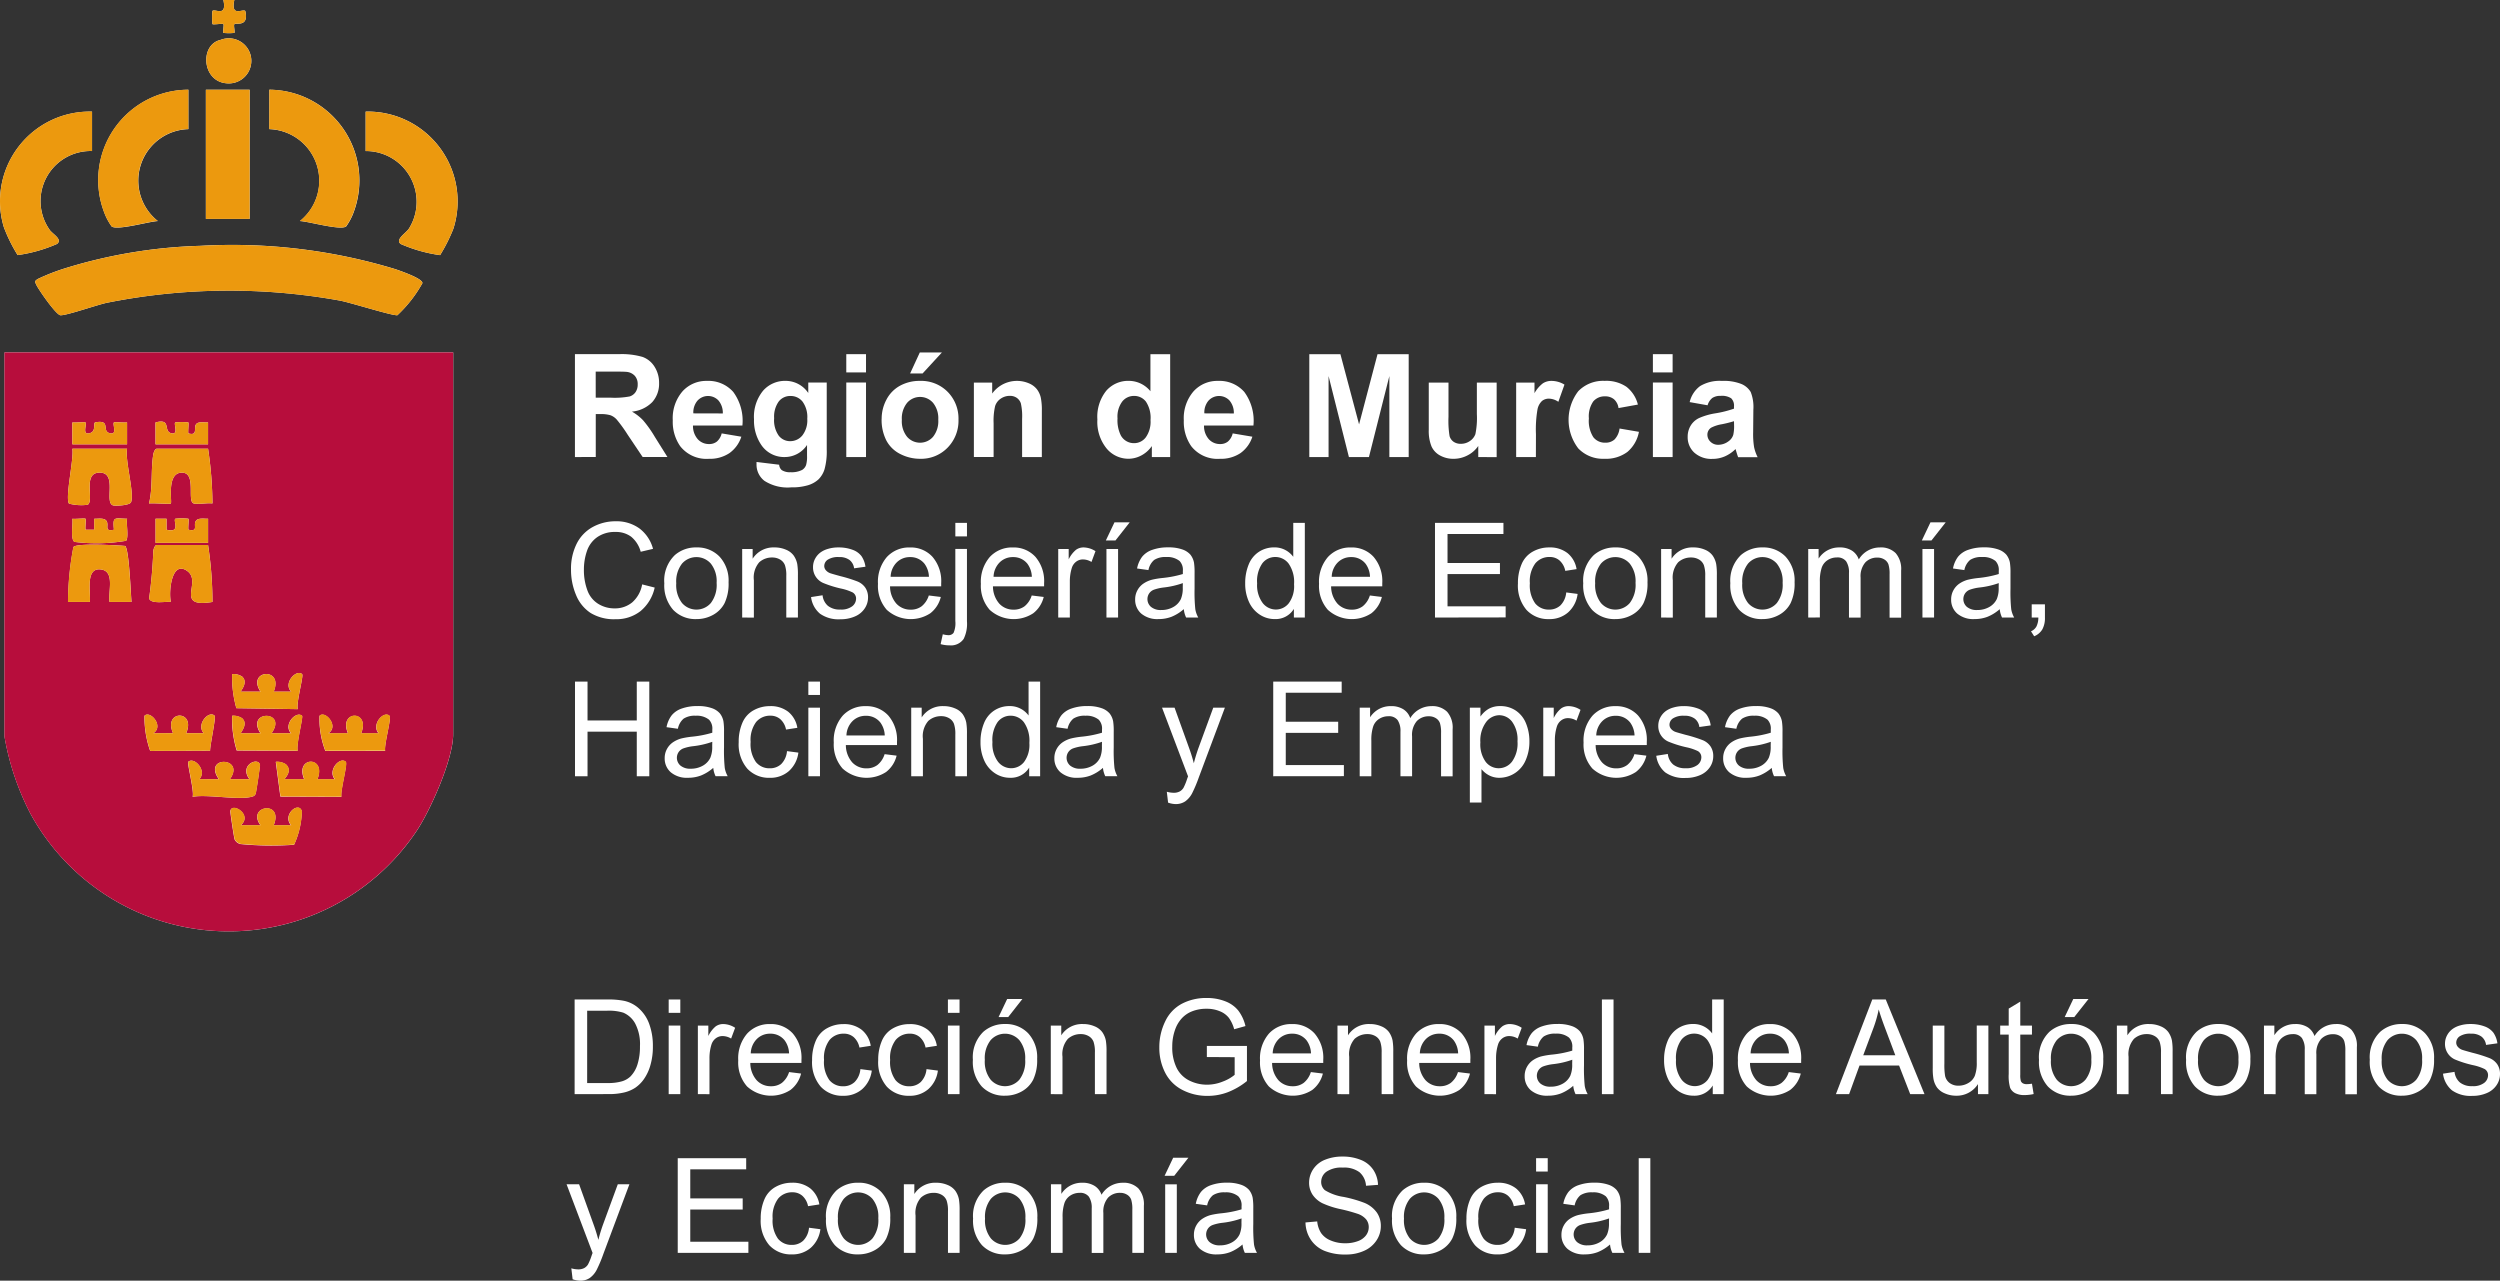 <svg xmlns="http://www.w3.org/2000/svg" width="157.391" height="80.627" viewBox="0 0 157.391 80.627">
    <rect x="0" y="0" width="157.391" height="80.627" fill="#333333" stroke="none"/>
    <g data-name="Grupo 9714">
        <g data-name="Grupo 9715">
            <path data-name="Trazado 15796" d="M14.752 0h-.69c.236 1.112-.526.53-.689.689a3.869 3.869 0 0 0 0 .828c.051.05.643-.051.691 0s-.049.5 0 .554a3.188 3.188 0 0 0 .691 0c.048-.051-.061-.485 0-.548.108-.107.924.2.686-.831-.159-.159-.927.42-.689-.69m-.867 2.508c-1.323.3-1.178 2.619.386 2.734a1.419 1.419 0 1 0-.386-2.734m-2.027 3.14a5.688 5.688 0 0 0-5.3 7.715 3.747 3.747 0 0 0 .479.9c.4.244 2.316-.316 2.9-.348a3.245 3.245 0 0 1 1.921-5.787zm3.858 0H12.96v8.13h2.756zm1.24 0v2.48a3.252 3.252 0 0 1 1.929 5.786c.58.032 2.5.592 2.9.348a3.747 3.747 0 0 0 .479-.9 5.712 5.712 0 0 0-5.3-7.715M5.794 7.028A5.646 5.646 0 0 0 .241 14.3a9.983 9.983 0 0 0 .868 1.758 9.343 9.343 0 0 0 2.477-.7c.383-.293-.294-.63-.47-.9a3.151 3.151 0 0 1 2.678-4.95zm17.226 2.48a3.194 3.194 0 0 1 2.734 4.87c-.189.3-.9.7-.525.983a9.343 9.343 0 0 0 2.477.7 10.364 10.364 0 0 0 .833-1.655 5.655 5.655 0 0 0-5.519-7.38zm-10.364 5.966a31.824 31.824 0 0 0-8.623 1.436 12.947 12.947 0 0 0-1.678.664c-.18.135-.166.144-.077.34.144.316 1.247 1.9 1.522 1.931.346.034 2.337-.662 2.934-.786a39.132 39.132 0 0 1 14.658-.138c.692.131 3.288.957 3.623.924a8.238 8.238 0 0 0 1.576-2.017c.043-.288-1.388-.775-1.705-.885a35.3 35.3 0 0 0-12.229-1.47m15.876 6.712H.282V46.37a16.664 16.664 0 0 0 1.63 4.847 14.225 14.225 0 0 0 24.363 1.028c.862-1.328 2.256-4.463 2.256-6.012z" transform="translate(.001 .001)" style="fill:#fff"/>
            <path data-name="Trazado 15797" d="M26.513 112.058a35.3 35.3 0 0 1 12.229 1.47c.318.109 1.749.6 1.705.885a8.235 8.235 0 0 1-1.576 2.017c-.335.033-2.931-.794-3.623-.924a39.13 39.13 0 0 0-14.658.137c-.6.124-2.587.821-2.934.787-.275-.027-1.378-1.615-1.522-1.931-.089-.2-.1-.205.076-.34a12.936 12.936 0 0 1 1.678-.664 31.824 31.824 0 0 1 8.624-1.436" transform="translate(-13.856 -96.582)" style="fill:#ec990e"/>
            <path data-name="Trazado 15798" d="M167.054 53.447v-2.48a5.655 5.655 0 0 1 5.519 7.38A10.363 10.363 0 0 1 171.74 60a9.343 9.343 0 0 1-2.477-.7c-.374-.286.336-.686.525-.983a3.194 3.194 0 0 0-2.734-4.87" transform="translate(-144.034 -43.938)" style="fill:#ec990e"/>
            <path data-name="Trazado 15799" d="M5.794 50.969v2.48A3.151 3.151 0 0 0 3.116 58.4c.176.271.853.608.47.9a9.343 9.343 0 0 1-2.477.7 9.983 9.983 0 0 1-.868-1.758 5.646 5.646 0 0 1 5.554-7.276" transform="translate(.001 -43.941)" style="fill:#ec990e"/>
            <path data-name="Trazado 15800" d="M50.415 41v2.48a3.245 3.245 0 0 0-1.929 5.786c-.58.032-2.5.592-2.9.348a3.747 3.747 0 0 1-.479-.9A5.688 5.688 0 0 1 50.415 41" transform="translate(-38.556 -35.354)" style="fill:#ec990e"/>
            <path data-name="Trazado 15801" d="M123.054 41a5.712 5.712 0 0 1 5.3 7.715 3.747 3.747 0 0 1-.479.9c-.4.244-2.316-.316-2.9-.348a3.252 3.252 0 0 0-1.929-5.786z" transform="translate(-106.097 -35.354)" style="fill:#ec990e"/>
            <path data-name="Rectángulo 11620" transform="translate(12.961 5.651)" style="fill:#ec990e" d="M0 0h2.756v8.13H0z"/>
            <path data-name="Trazado 15802" d="M95.143 17.811a1.419 1.419 0 1 1 .386 2.734c-1.564-.115-1.709-2.432-.386-2.734" transform="translate(-81.257 -15.299)" style="fill:#ec990e"/>
            <path data-name="Trazado 15803" d="M98.289 0c-.238 1.109.53.531.689.69.239 1.032-.578.724-.686.831-.064.063.045.5 0 .548a3.188 3.188 0 0 1-.691 0c-.047-.049.049-.506 0-.554s-.64.052-.691 0a3.87 3.87 0 0 1 0-.828c.163-.159.925.423.689-.689z" transform="translate(-83.536)" style="fill:#ec990e"/>
            <path data-name="Trazado 15804" d="M30.3 161.005v24.046c0 1.549-1.394 4.684-2.256 6.012a14.225 14.225 0 0 1-24.363-1.028 16.669 16.669 0 0 1-1.63-4.847v-24.183zm-23.973 5.788h3.445v-1.379c-.171.028-.787-.042-.828 0-.1.1.217.761-.206.69-.641-.106.087-.873-.956-.7-.192.032.108.609-.422.7-.422.07-.1-.589-.206-.69-.042-.042-.658.028-.828 0zm5.236 0h3.307v-1.379c-.2.014-.535-.056-.7.06-.286.2.135.81-.541.63-.031-.154.042-.648 0-.691a3.886 3.886 0 0 0-.828 0c-.1.1.217.761-.206.69-.6-.1.024-.966-1.034-.69zm-1.791.276H6.327c.109.64-.467 3.07-.213 3.453a3.009 3.009 0 0 0 1.183.073c.421-.289-.353-2.023.752-2.023 1.143 0 .256 1.9.847 2.066.136.039 1.059.006 1.131-.213.205-.623-.386-2.575-.255-3.355m5.1 0h-3.24c-.1 0-.187.229-.207.344-.166.951-.024 2.133-.274 3.1.231-.038 1.324.055 1.378 0 .09-.089-.277-1.853.626-1.937 1.006-.093.4 1.686.771 1.917.183.115.933-.038 1.221.02a23.818 23.818 0 0 0-.276-3.446m-7.716 4.409c-.04-.041-.658.028-.828 0 .051.34-.131 1.275.13 1.456a11.114 11.114 0 0 0 3.256-.069c.173-.249 0-1.045.061-1.387-.794-.011-.919-.185-.828.691-.664.137-.281-.283-.473-.558-.145-.207-.543-.122-.766-.133v.69h-.55c-.031-.154.042-.648 0-.69m4.409 1.516h3.307v-1.516c-.223.01-.622-.074-.766.133-.193.275.191.695-.473.558-.031-.154.042-.648 0-.691a3.862 3.862 0 0 0-.828 0c-.143.145.365.913-.55.69v-.69h-.691zm-1.515 3.721c-.044-.52-.151-3.341-.4-3.524-.5-.047-3.08-.191-3.256.07a18.6 18.6 0 0 0-.337 3.454H7.43c.058-.58-.285-2.1.618-2.052.993.049.523 1.356.621 2.052zm4.822-3.583h-3.241c-.1 0-.187.23-.207.344a30.113 30.113 0 0 1-.265 3.015c.11.384 1.069.179 1.369.225-.147-.633.041-2.673 1.043-1.94.943.69-.855 2.34 1.575 1.94a23.5 23.5 0 0 0-.276-3.584m2.17 8.3a.987.987 0 0 0-.654-.172 7.114 7.114 0 0 0 .266 2.145l3.868.06c-.12-.349.379-2.1.274-2.2-.353-.343-1.221.562-.688 1.1H19c.65-1.591-1.731-1.364-.827 0h-1.24c-.04-.03.479-.559.1-.928m-5.615 3.547c.7-.445-.2-1.464-.551-1.1a6.323 6.323 0 0 0 .36 2.213l3.773-.018c-.01-.329.383-2.1.282-2.2-.355-.353-1.171.529-.689 1.1h-1.1c.637-1.482-1.467-1.47-.827 0zm5.615-.928a.987.987 0 0 0-.654-.172 6.974 6.974 0 0 0 .294 2.186l3.84.019c-.115-.348.356-2.129.274-2.2-.368-.342-1.214.565-.688 1.1h-1.24c1.044-1.455-1.647-1.477-.689 0h-1.24c-.04-.03.479-.559.1-.928m5.409.928c.7-.444-.2-1.464-.551-1.1a5.581 5.581 0 0 0 .367 2.211l3.765-.007c-.081-.355.408-2.071.276-2.2-.355-.353-1.171.529-.689 1.1h-1.1c.6-1.5-1.45-1.462-.827 0zm-8.13 2.894c.525-.535-.321-1.442-.688-1.1-.081.075.39 1.857.275 2.2.946-.177 2.971.244 3.771-.02a.269.269 0 0 0 .206-.208c.035-.112.276-1.689.262-1.777-.083-.53-1.338.006-.656.9h-1.24c1.014-1.413-1.743-1.5-.689 0zm5.476-.928a.982.982 0 0 0-.653-.172l.289 2.189 3.843.014c-.081-.356.408-2.072.276-2.2-.355-.353-1.171.529-.689 1.1h-1.1c.6-1.5-1.45-1.462-.827 0h-1.24c-.042-.03.539-.489.1-.928m-2.858 3.822c.776-.668-.564-1.474-.654-.9-.014.089.231 1.675.264 1.774a.538.538 0 0 0 .383.306 20.279 20.279 0 0 0 3.365.044 5.372 5.372 0 0 0 .489-2.1c-.171-.665-1.26.2-.678.877H19c.653-1.607-1.737-1.239-.827 0z" transform="translate(-1.772 -138.818)" style="fill:#b70d3c"/>
            <path data-name="Trazado 15805" d="M34.892 252.446h-1.38c-.1-.7.373-2-.621-2.052-.9-.044-.56 1.472-.618 2.052h-1.379a18.594 18.594 0 0 1 .337-3.454c.176-.261 2.76-.118 3.256-.07.254.183.361 3 .4 3.524" transform="translate(-26.615 -214.55)" style="fill:#ec990e"/>
            <path data-name="Trazado 15806" d="M71.838 249.005a23.482 23.482 0 0 1 .276 3.584c-2.43.4-.633-1.249-1.575-1.94-1-.733-1.19 1.306-1.043 1.94-.3-.046-1.259.16-1.368-.225a30.116 30.116 0 0 0 .265-3.015c.02-.115.112-.344.207-.344z" transform="translate(-58.74 -214.692)" style="fill:#ec990e"/>
            <path data-name="Trazado 15807" d="M34.758 205.005c-.131.78.461 2.732.255 3.355-.072.219-1 .252-1.131.213-.591-.17.3-2.065-.847-2.065-1.105 0-.331 1.735-.752 2.023a3.012 3.012 0 0 1-1.183-.073c-.254-.383.321-2.813.213-3.453z" transform="translate(-26.758 -176.755)" style="fill:#ec990e"/>
            <path data-name="Trazado 15808" d="M71.778 205.005a23.8 23.8 0 0 1 .276 3.446c-.289-.059-1.038.095-1.221-.02-.369-.231.235-2.01-.771-1.917-.9.084-.536 1.847-.626 1.937-.054.054-1.147-.039-1.378 0 .25-.968.109-2.149.274-3.1.02-.115.112-.344.207-.344z" transform="translate(-58.679 -176.755)" style="fill:#ec990e"/>
            <path data-name="Trazado 15809" d="M105.96 370.021h1.24c-.91-1.239 1.481-1.606.827 0h1.1c-.582-.672.507-1.541.678-.877a5.372 5.372 0 0 1-.489 2.1 20.286 20.286 0 0 1-3.365-.044.538.538 0 0 1-.383-.306c-.034-.1-.278-1.685-.264-1.774.089-.573 1.43.233.654.9" transform="translate(-90.794 -318.071)" style="fill:#ec990e"/>
            <path data-name="Trazado 15810" d="M106.594 307.708c.376.37-.144.9-.1.928h1.24c-.9-1.364 1.478-1.59.827 0h1.1c-.532-.539.335-1.444.688-1.1.1.1-.394 1.855-.275 2.2l-3.868-.06a7.113 7.113 0 0 1-.266-2.144.985.985 0 0 1 .654.172" transform="translate(-91.325 -265.092)" style="fill:#ec990e"/>
            <path data-name="Trazado 15811" d="M66.482 327.6h1.24c-.64-1.47 1.464-1.482.827 0h1.1c-.482-.572.334-1.454.689-1.1.1.1-.292 1.868-.282 2.2l-3.767.016a6.319 6.319 0 0 1-.36-2.213c.351-.363 1.253.657.551 1.1" transform="translate(-56.828 -281.441)" style="fill:#ec990e"/>
            <path data-name="Trazado 15812" d="M146.5 327.6h1.24c-.622-1.462 1.429-1.5.827 0h1.1c-.482-.571.334-1.454.689-1.1.132.131-.357 1.847-.276 2.2l-3.766.007a5.578 5.578 0 0 1-.366-2.211c.352-.362 1.252.657.551 1.1" transform="translate(-125.826 -281.441)" style="fill:#ec990e"/>
            <path data-name="Trazado 15813" d="M86.688 348.643h1.24c-1.054-1.505 1.7-1.414.689 0h1.24c-.683-.895.573-1.431.656-.9.014.089-.227 1.665-.263 1.778a.269.269 0 0 1-.206.208c-.8.264-2.825-.157-3.771.02.115-.348-.356-2.129-.274-2.2.368-.342 1.213.566.688 1.1" transform="translate(-74.14 -299.586)" style="fill:#ec990e"/>
            <path data-name="Trazado 15814" d="M106.566 326.714c.376.37-.144.9-.1.928h1.24c-.958-1.477 1.733-1.455.689 0h1.24c-.525-.535.321-1.442.688-1.1.081.076-.39 1.857-.274 2.2l-3.84-.019a6.973 6.973 0 0 1-.294-2.186.985.985 0 0 1 .654.172" transform="translate(-91.297 -281.48)" style="fill:#ec990e"/>
            <path data-name="Trazado 15815" d="M126.713 347.675c.437.439-.144.9-.1.929h1.24c-.622-1.462 1.429-1.5.827 0h1.1c-.482-.571.334-1.454.689-1.1.132.131-.357 1.848-.276 2.2l-3.843-.014-.289-2.189a.982.982 0 0 1 .653.172" transform="translate(-108.689 -299.547)" style="fill:#ec990e"/>
            <path data-name="Trazado 15816" d="M33.785 236.866c.042.043-.031.537 0 .691h.55v-.69c.223.01.622-.074.766.133.193.275-.191.695.473.558-.091-.876.035-.7.828-.691-.058.342.112 1.139-.061 1.387a11.12 11.12 0 0 1-3.256.069c-.261-.181-.079-1.116-.13-1.456.17.028.788-.041.828 0" transform="translate(-28.403 -204.207)" style="fill:#ec990e"/>
            <path data-name="Trazado 15817" d="M71.05 238.377v-1.517h.69v.691c.915.223.407-.545.55-.691a3.878 3.878 0 0 1 .828 0c.042.043-.032.537 0 .691.664.137.281-.283.473-.558.145-.207.543-.122.766-.133v1.517z" transform="translate(-61.258 -204.201)" style="fill:#ec990e"/>
            <path data-name="Trazado 15818" d="M33.05 194.17v-1.379c.17.028.787-.042.828 0 .1.1-.216.761.206.69.53-.088.23-.665.422-.7 1.043-.176.316.591.956.7.422.07.1-.589.206-.69.042-.042.658.028.828 0v1.379z" transform="translate(-28.495 -166.196)" style="fill:#ec990e"/>
            <path data-name="Trazado 15819" d="M71.051 194.042v-1.379c1.058-.275.429.59 1.034.69.422.07.1-.589.206-.69a3.887 3.887 0 0 1 .828 0c.042.043-.032.537 0 .691.676.18.255-.426.541-.63.163-.116.494-.046.7-.06v1.379z" transform="translate(-61.259 -166.068)" style="fill:#ec990e"/>
            <g data-name="Grupo 9716">
                <path data-name="Trazado 15820" d="M268.237 171.093v-6.478h2.753a4.717 4.717 0 0 1 1.509.175 1.489 1.489 0 0 1 .753.621 1.866 1.866 0 0 1 .283 1.021 1.73 1.73 0 0 1-.429 1.2 2.06 2.06 0 0 1-1.281.6 3.052 3.052 0 0 1 .7.543 7.379 7.379 0 0 1 .745 1.052l.791 1.264H272.5l-.946-1.41a9.145 9.145 0 0 0-.689-.952 1.007 1.007 0 0 0-.393-.269 2.156 2.156 0 0 0-.659-.073h-.265v2.7zm1.308-3.738h.968a4.992 4.992 0 0 0 1.175-.08.7.7 0 0 0 .367-.274.842.842 0 0 0 .133-.486.777.777 0 0 0-.175-.528.8.8 0 0 0-.493-.254q-.159-.022-.955-.022h-1.021z" transform="translate(-232.041 -142.318)" style="fill:#fff"/>
                <path data-name="Trazado 15821" d="m310.85 178.7 1.237.208a2.028 2.028 0 0 1-.753 1.036 2.213 2.213 0 0 1-1.288.356 2.1 2.1 0 0 1-1.812-.8 2.687 2.687 0 0 1-.464-1.617 2.591 2.591 0 0 1 .61-1.827 2.009 2.009 0 0 1 1.542-.661 2.083 2.083 0 0 1 1.653.691 3.06 3.06 0 0 1 .579 2.119h-3.111a1.255 1.255 0 0 0 .3.859.939.939 0 0 0 .716.307.761.761 0 0 0 .491-.159.983.983 0 0 0 .3-.513m.071-1.255a1.2 1.2 0 0 0-.278-.82.9.9 0 0 0-1.317.015 1.145 1.145 0 0 0-.261.8z" transform="translate(-265.415 -151.415)" style="fill:#fff"/>
                <path data-name="Trazado 15822" d="m340.773 180.5 1.418.172a.484.484 0 0 0 .163.34.935.935 0 0 0 .557.132 1.447 1.447 0 0 0 .729-.146.6.6 0 0 0 .247-.314 1.889 1.889 0 0 0 .058-.57v-.685a1.68 1.68 0 0 1-1.405.76 1.731 1.731 0 0 1-1.5-.8 2.72 2.72 0 0 1-.433-1.573 2.587 2.587 0 0 1 .568-1.8 1.831 1.831 0 0 1 1.412-.623 1.719 1.719 0 0 1 1.436.764v-.657h1.162v4.211a4.2 4.2 0 0 1-.137 1.242 1.538 1.538 0 0 1-.385.645 1.7 1.7 0 0 1-.661.367 3.479 3.479 0 0 1-1.045.132 2.7 2.7 0 0 1-1.692-.409 1.282 1.282 0 0 1-.5-1.036v-.15m1.109-2.753a1.693 1.693 0 0 0 .289 1.094.9.9 0 0 0 .714.347.987.987 0 0 0 .769-.356 1.551 1.551 0 0 0 .314-1.054 1.644 1.644 0 0 0-.3-1.083.955.955 0 0 0-.76-.353.917.917 0 0 0-.736.347 1.627 1.627 0 0 0-.289 1.058" transform="translate(-293.137 -151.415)" style="fill:#fff"/>
                <path data-name="Trazado 15823" d="M377.874 164.615h1.242v1.149h-1.242zm0 1.785h1.242v4.693h-1.242z" transform="translate(-324.595 -142.318)" style="fill:#fff"/>
                <path data-name="Trazado 15824" d="M392.167 168.082a2.54 2.54 0 0 1 .3-1.2 2.094 2.094 0 0 1 .864-.884 2.564 2.564 0 0 1 1.248-.3 2.344 2.344 0 0 1 1.745.692 2.39 2.39 0 0 1 .68 1.748 2.418 2.418 0 0 1-.687 1.765 2.322 2.322 0 0 1-1.73.7 2.724 2.724 0 0 1-1.231-.292 2 2 0 0 1-.891-.855 2.85 2.85 0 0 1-.3-1.372m1.273.066a1.554 1.554 0 0 0 .331 1.069 1.083 1.083 0 0 0 1.633 0 1.576 1.576 0 0 0 .329-1.078 1.548 1.548 0 0 0-.329-1.061 1.083 1.083 0 0 0-1.633 0 1.555 1.555 0 0 0-.331 1.07m.521-2.921.61-1.321h1.392l-1.215 1.321z" transform="translate(-336.661 -141.719)" style="fill:#fff"/>
                <path data-name="Trazado 15825" d="M433.708 180.19h-1.242v-2.4a3.706 3.706 0 0 0-.079-.983.69.69 0 0 0-.259-.347.739.739 0 0 0-.431-.124 1 1 0 0 0-.579.177.89.89 0 0 0-.351.468 4.058 4.058 0 0 0-.095 1.078v2.126h-1.242V175.5h1.153v.689a1.923 1.923 0 0 1 2.3-.647 1.261 1.261 0 0 1 .515.378 1.367 1.367 0 0 1 .243.521 3.883 3.883 0 0 1 .068.835z" transform="translate(-368.118 -151.414)" style="fill:#fff"/>
                <path data-name="Trazado 15826" d="M483.9 171.093h-1.154v-.693a1.86 1.86 0 0 1-.678.6 1.741 1.741 0 0 1-.789.2 1.786 1.786 0 0 1-1.385-.652 2.651 2.651 0 0 1-.577-1.818 2.622 2.622 0 0 1 .561-1.814 1.83 1.83 0 0 1 1.418-.621 1.757 1.757 0 0 1 1.361.654v-2.333h1.243zm-3.314-2.448a2.146 2.146 0 0 0 .208 1.087.938.938 0 0 0 .84.486.914.914 0 0 0 .729-.365 1.682 1.682 0 0 0 .3-1.089 1.842 1.842 0 0 0-.292-1.164.923.923 0 0 0-.747-.356.933.933 0 0 0-.74.351 1.588 1.588 0 0 0-.3 1.049" transform="translate(-410.23 -142.318)" style="fill:#fff"/>
                <path data-name="Trazado 15827" d="m517.334 178.7 1.237.208a2.028 2.028 0 0 1-.753 1.036 2.213 2.213 0 0 1-1.288.356 2.1 2.1 0 0 1-1.812-.8 2.686 2.686 0 0 1-.464-1.617 2.591 2.591 0 0 1 .61-1.827 2.009 2.009 0 0 1 1.542-.661 2.083 2.083 0 0 1 1.653.691 3.06 3.06 0 0 1 .579 2.119h-3.111a1.255 1.255 0 0 0 .3.859.94.94 0 0 0 .716.307.761.761 0 0 0 .49-.159.983.983 0 0 0 .3-.513m.071-1.255a1.2 1.2 0 0 0-.278-.82.9.9 0 0 0-1.317.015 1.145 1.145 0 0 0-.261.8z" transform="translate(-439.726 -151.415)" style="fill:#fff"/>
                <path data-name="Trazado 15828" d="M564.96 171.093v-6.478h1.958l1.175 4.419 1.162-4.419h1.962v6.478H570v-5.1l-1.286 5.1h-1.26l-1.281-5.1v5.1z" transform="translate(-482.531 -142.317)" style="fill:#fff"/>
                <path data-name="Trazado 15829" d="M616.342 180.764v-.7a1.808 1.808 0 0 1-.674.592 1.889 1.889 0 0 1-.881.217 1.724 1.724 0 0 1-.849-.208 1.227 1.227 0 0 1-.544-.583 2.6 2.6 0 0 1-.168-1.038v-2.97h1.242v2.157a5.981 5.981 0 0 0 .068 1.213.66.66 0 0 0 .25.354.767.767 0 0 0 .46.13.976.976 0 0 0 .57-.175.89.89 0 0 0 .345-.433 5.026 5.026 0 0 0 .093-1.266v-1.98h1.246v4.693z" transform="translate(-523.276 -151.988)" style="fill:#fff"/>
                <path data-name="Trazado 15830" d="M649.775 180.19h-1.242v-4.69h1.154v.667a2.005 2.005 0 0 1 .532-.623.98.98 0 0 1 .537-.15 1.577 1.577 0 0 1 .818.234l-.385 1.083a1.091 1.091 0 0 0-.583-.2.69.69 0 0 0-.442.143.983.983 0 0 0-.285.519 7.387 7.387 0 0 0-.1 1.573z" transform="translate(-553.081 -151.414)" style="fill:#fff"/>
                <path data-name="Trazado 15831" d="m674.083 176.885-1.224.221a.89.89 0 0 0-.281-.552.848.848 0 0 0-.568-.186.928.928 0 0 0-.74.32 1.642 1.642 0 0 0-.276 1.072 1.9 1.9 0 0 0 .281 1.18.92.92 0 0 0 .753.345.836.836 0 0 0 .579-.2 1.207 1.207 0 0 0 .318-.692l1.22.208a2.165 2.165 0 0 1-.729 1.268 2.258 2.258 0 0 1-1.445.429 2.148 2.148 0 0 1-1.642-.65 2.96 2.96 0 0 1 0-3.608 2.182 2.182 0 0 1 1.661-.647 2.268 2.268 0 0 1 1.363.369 2.044 2.044 0 0 1 .727 1.125" transform="translate(-570.964 -151.415)" style="fill:#fff"/>
                <path data-name="Trazado 15832" d="M703.778 164.615h1.242v1.149h-1.242zm0 1.785h1.242v4.693h-1.242z" transform="translate(-599.718 -142.318)" style="fill:#fff"/>
                <path data-name="Trazado 15833" d="m719.07 176.93-1.127-.2a1.754 1.754 0 0 1 .654-1.007 2.393 2.393 0 0 1 1.379-.327 2.974 2.974 0 0 1 1.238.2 1.235 1.235 0 0 1 .572.5 2.559 2.559 0 0 1 .166 1.111l-.013 1.449a5.039 5.039 0 0 0 .06.913 2.655 2.655 0 0 0 .223.63h-1.228q-.049-.124-.12-.367-.031-.11-.044-.146a2.236 2.236 0 0 1-.68.464 1.949 1.949 0 0 1-.773.155 1.6 1.6 0 0 1-1.142-.393 1.307 1.307 0 0 1-.418-.994 1.334 1.334 0 0 1 .19-.709 1.24 1.24 0 0 1 .532-.477 4.163 4.163 0 0 1 .988-.29 6.767 6.767 0 0 0 1.206-.3V177a.643.643 0 0 0-.177-.51 1.059 1.059 0 0 0-.667-.152.889.889 0 0 0-.517.13.906.906 0 0 0-.3.457m1.661 1.007a7.792 7.792 0 0 1-.756.19 2.27 2.27 0 0 0-.676.216.518.518 0 0 0-.243.438.608.608 0 0 0 .195.451.678.678 0 0 0 .495.19 1.075 1.075 0 0 0 .641-.221.776.776 0 0 0 .3-.411 2.446 2.446 0 0 0 .049-.606z" transform="translate(-611.567 -151.415)" style="fill:#fff"/>
                <path data-name="Trazado 15834" d="m271.13 236.1.789.2a2.655 2.655 0 0 1-.892 1.482 2.459 2.459 0 0 1-1.575.51 2.831 2.831 0 0 1-1.567-.392 2.451 2.451 0 0 1-.919-1.136 4.055 4.055 0 0 1-.315-1.6 3.512 3.512 0 0 1 .356-1.624 2.437 2.437 0 0 1 1.012-1.053 2.958 2.958 0 0 1 1.445-.36 2.443 2.443 0 0 1 1.5.455 2.366 2.366 0 0 1 .85 1.281l-.776.183a1.843 1.843 0 0 0-.6-.947 1.6 1.6 0 0 0-.992-.3 1.927 1.927 0 0 0-1.148.329 1.739 1.739 0 0 0-.648.884 3.56 3.56 0 0 0-.187 1.144 3.633 3.633 0 0 0 .222 1.327 1.651 1.651 0 0 0 .689.848 1.932 1.932 0 0 0 1.012.28 1.7 1.7 0 0 0 1.122-.382 1.955 1.955 0 0 0 .622-1.134" transform="translate(-230.702 -199.309)" style="fill:#fff"/>
                <path data-name="Trazado 15835" d="M304.35 244.949a2.225 2.225 0 0 1 .667-1.776 2.008 2.008 0 0 1 1.358-.48 1.937 1.937 0 0 1 1.456.583 2.22 2.22 0 0 1 .565 1.612 2.853 2.853 0 0 1-.25 1.311 1.769 1.769 0 0 1-.728.742 2.119 2.119 0 0 1-1.043.264 1.94 1.94 0 0 1-1.465-.581 2.321 2.321 0 0 1-.559-1.675m.752 0a1.838 1.838 0 0 0 .362 1.242 1.2 1.2 0 0 0 1.817 0 1.882 1.882 0 0 0 .362-1.264 1.785 1.785 0 0 0-.364-1.214 1.207 1.207 0 0 0-1.815 0 1.83 1.83 0 0 0-.362 1.24" transform="translate(-262.528 -208.229)" style="fill:#fff"/>
                <path data-name="Trazado 15836" d="M335.815 247.107v-4.317h.659v.614a1.552 1.552 0 0 1 1.374-.711 1.8 1.8 0 0 1 .717.14 1.128 1.128 0 0 1 .49.368 1.414 1.414 0 0 1 .228.541 4.206 4.206 0 0 1 .041.711v2.655h-.732v-2.626a1.969 1.969 0 0 0-.085-.669.7.7 0 0 0-.3-.354.963.963 0 0 0-.51-.132 1.186 1.186 0 0 0-.807.3 1.464 1.464 0 0 0-.339 1.126v2.358z" transform="translate(-289.09 -208.229)" style="fill:#fff"/>
                <path data-name="Trazado 15837" d="m363.652 245.819.724-.114a1.011 1.011 0 0 0 .339.667 1.183 1.183 0 0 0 .779.232 1.142 1.142 0 0 0 .748-.205.614.614 0 0 0 .244-.482.445.445 0 0 0-.215-.39 3.18 3.18 0 0 0-.748-.248 6.835 6.835 0 0 1-1.116-.352 1.065 1.065 0 0 1-.632-.99 1.111 1.111 0 0 1 .132-.535 1.186 1.186 0 0 1 .36-.409 1.516 1.516 0 0 1 .466-.213 2.214 2.214 0 0 1 .632-.087 2.5 2.5 0 0 1 .892.146 1.215 1.215 0 0 1 .567.4 1.552 1.552 0 0 1 .252.669l-.715.1a.784.784 0 0 0-.283-.52 1.034 1.034 0 0 0-.661-.187 1.2 1.2 0 0 0-.72.167.485.485 0 0 0-.215.39.405.405 0 0 0 .089.256.647.647 0 0 0 .281.2q.11.04.646.187a8.992 8.992 0 0 1 1.084.339 1.1 1.1 0 0 1 .482.384 1.073 1.073 0 0 1 .175.626 1.228 1.228 0 0 1-.213.689 1.378 1.378 0 0 1-.616.5 2.24 2.24 0 0 1-.911.177 2.028 2.028 0 0 1-1.283-.349 1.626 1.626 0 0 1-.563-1.037" transform="translate(-312.59 -208.229)" style="fill:#fff"/>
                <path data-name="Trazado 15838" d="m393.881 245.718.756.093a1.845 1.845 0 0 1-.663 1.029 2.245 2.245 0 0 1-2.738-.218 2.279 2.279 0 0 1-.555-1.636 2.386 2.386 0 0 1 .561-1.691 1.9 1.9 0 0 1 1.455-.6 1.845 1.845 0 0 1 1.415.589 2.341 2.341 0 0 1 .549 1.659v.2h-3.22a1.659 1.659 0 0 0 .4 1.09 1.2 1.2 0 0 0 .9.378 1.12 1.12 0 0 0 .687-.211 1.4 1.4 0 0 0 .451-.675m-2.4-1.183h2.411a1.464 1.464 0 0 0-.277-.817 1.122 1.122 0 0 0-.907-.423 1.163 1.163 0 0 0-.848.338 1.335 1.335 0 0 0-.38.9" transform="translate(-335.407 -208.229)" style="fill:#fff"/>
                <path data-name="Trazado 15839" d="m415.989 240.413.138-.622a1.47 1.47 0 0 0 .346.057.388.388 0 0 0 .333-.148 1.515 1.515 0 0 0 .11-.742v-4.538h.732v4.553a2.135 2.135 0 0 1-.207 1.11.968.968 0 0 1-.878.407 2.118 2.118 0 0 1-.573-.077m.927-7.635h.732v.85h-.732z" transform="translate(-356.772 -199.86)" style="fill:#fff"/>
                <path data-name="Trazado 15840" d="m435.469 245.718.756.093a1.845 1.845 0 0 1-.663 1.029 2.245 2.245 0 0 1-2.738-.218 2.279 2.279 0 0 1-.555-1.636 2.386 2.386 0 0 1 .561-1.691 1.9 1.9 0 0 1 1.455-.6 1.846 1.846 0 0 1 1.415.589 2.341 2.341 0 0 1 .549 1.659v.2h-3.22a1.659 1.659 0 0 0 .4 1.09 1.2 1.2 0 0 0 .9.378 1.12 1.12 0 0 0 .687-.211 1.4 1.4 0 0 0 .451-.675m-2.4-1.183h2.411a1.464 1.464 0 0 0-.277-.817 1.122 1.122 0 0 0-.906-.423 1.163 1.163 0 0 0-.848.338 1.336 1.336 0 0 0-.38.9" transform="translate(-370.516 -208.229)" style="fill:#fff"/>
                <path data-name="Trazado 15841" d="M463.5 247.107v-4.317h.659v.655a1.787 1.787 0 0 1 .465-.606.813.813 0 0 1 .47-.146 1.427 1.427 0 0 1 .752.236l-.252.679a1.046 1.046 0 0 0-.537-.159.7.7 0 0 0-.431.144.781.781 0 0 0-.273.4 2.849 2.849 0 0 0-.122.854v2.26z" transform="translate(-396.878 -208.229)" style="fill:#fff"/>
                <path data-name="Trazado 15842" d="m482.753 233.708.541-1.138h.959l-.894 1.138zm.037.537h.732v4.317h-.732z" transform="translate(-413.132 -199.684)" style="fill:#fff"/>
                <path data-name="Trazado 15843" d="M497.663 246.574a2.722 2.722 0 0 1-.783.488 2.261 2.261 0 0 1-.807.142 1.57 1.57 0 0 1-1.094-.347 1.147 1.147 0 0 1-.382-.888 1.181 1.181 0 0 1 .144-.579 1.194 1.194 0 0 1 .378-.421 1.777 1.777 0 0 1 .526-.24 5.2 5.2 0 0 1 .65-.11 6.686 6.686 0 0 0 1.305-.252v-.191a.808.808 0 0 0-.207-.63 1.225 1.225 0 0 0-.833-.248 1.293 1.293 0 0 0-.762.181 1.107 1.107 0 0 0-.364.64l-.716-.1a1.775 1.775 0 0 1 .321-.742 1.407 1.407 0 0 1 .646-.435 2.881 2.881 0 0 1 .98-.153 2.6 2.6 0 0 1 .9.13 1.186 1.186 0 0 1 .508.327 1.154 1.154 0 0 1 .228.5 4.126 4.126 0 0 1 .037.675v.976a10.35 10.35 0 0 0 .047 1.291 1.627 1.627 0 0 0 .185.518h-.764a1.547 1.547 0 0 1-.146-.533m-.061-1.634a5.36 5.36 0 0 1-1.2.276 2.77 2.77 0 0 0-.638.146.636.636 0 0 0-.289.238.647.647 0 0 0 .12.835.953.953 0 0 0 .648.2 1.51 1.51 0 0 0 .752-.185 1.139 1.139 0 0 0 .484-.506 1.765 1.765 0 0 0 .118-.732z" transform="translate(-423.132 -208.229)" style="fill:#fff"/>
                <path data-name="Trazado 15844" d="M542.12 238.738v-.545a1.343 1.343 0 0 1-1.207.642 1.692 1.692 0 0 1-.949-.285 1.871 1.871 0 0 1-.671-.795 2.748 2.748 0 0 1-.238-1.173 3.068 3.068 0 0 1 .216-1.173 1.7 1.7 0 0 1 .646-.807 1.728 1.728 0 0 1 .964-.28 1.44 1.44 0 0 1 .7.165 1.455 1.455 0 0 1 .5.429v-2.138h.728v5.96zm-2.313-2.155a1.875 1.875 0 0 0 .349 1.24 1.055 1.055 0 0 0 .825.411 1.035 1.035 0 0 0 .815-.392 1.808 1.808 0 0 0 .335-1.2 2.03 2.03 0 0 0-.342-1.3 1.049 1.049 0 0 0-.841-.415 1.014 1.014 0 0 0-.815.4 1.966 1.966 0 0 0-.327 1.256" transform="translate(-460.662 -199.86)" style="fill:#fff"/>
                <path data-name="Trazado 15845" d="m572.1 245.718.756.093a1.845 1.845 0 0 1-.662 1.029 2.245 2.245 0 0 1-2.738-.218 2.279 2.279 0 0 1-.555-1.636 2.386 2.386 0 0 1 .561-1.691 1.9 1.9 0 0 1 1.455-.6 1.845 1.845 0 0 1 1.415.589 2.341 2.341 0 0 1 .549 1.659v.2h-3.22a1.659 1.659 0 0 0 .4 1.09 1.2 1.2 0 0 0 .9.378 1.119 1.119 0 0 0 .687-.211 1.4 1.4 0 0 0 .451-.675m-2.4-1.183h2.411a1.464 1.464 0 0 0-.276-.817 1.122 1.122 0 0 0-.907-.423 1.163 1.163 0 0 0-.848.338 1.335 1.335 0 0 0-.38.9" transform="translate(-485.859 -208.229)" style="fill:#fff"/>
                <path data-name="Trazado 15846" d="M615.734 238.738v-5.96h4.309v.7h-3.52v1.825h3.3v.7h-3.3v2.028h3.659v.7z" transform="translate(-525.392 -199.86)" style="fill:#fff"/>
                <path data-name="Trazado 15847" d="m652.273 245.526.72.094a1.867 1.867 0 0 1-.6 1.165 1.759 1.759 0 0 1-1.193.421 1.854 1.854 0 0 1-1.425-.579 2.351 2.351 0 0 1-.539-1.661 3 3 0 0 1 .232-1.224 1.614 1.614 0 0 1 .705-.787 2.091 2.091 0 0 1 1.031-.262 1.792 1.792 0 0 1 1.151.356 1.632 1.632 0 0 1 .573 1.01l-.712.11a1.181 1.181 0 0 0-.36-.654.931.931 0 0 0-.624-.22 1.136 1.136 0 0 0-.9.4 1.882 1.882 0 0 0-.345 1.254 1.944 1.944 0 0 0 .333 1.264 1.085 1.085 0 0 0 .87.394 1.025 1.025 0 0 0 .72-.264 1.312 1.312 0 0 0 .366-.813" transform="translate(-553.672 -208.229)" style="fill:#fff"/>
                <path data-name="Trazado 15848" d="M675.637 244.949a2.225 2.225 0 0 1 .667-1.776 2.009 2.009 0 0 1 1.358-.48 1.937 1.937 0 0 1 1.455.583 2.219 2.219 0 0 1 .565 1.612 2.853 2.853 0 0 1-.25 1.311 1.769 1.769 0 0 1-.728.742 2.12 2.12 0 0 1-1.043.264 1.94 1.94 0 0 1-1.465-.581 2.322 2.322 0 0 1-.559-1.675m.752 0a1.839 1.839 0 0 0 .362 1.242 1.2 1.2 0 0 0 1.817 0 1.883 1.883 0 0 0 .362-1.264 1.786 1.786 0 0 0-.364-1.214 1.207 1.207 0 0 0-1.815 0 1.83 1.83 0 0 0-.362 1.24" transform="translate(-575.962 -208.229)" style="fill:#fff"/>
                <path data-name="Trazado 15849" d="M707.1 247.107v-4.317h.659v.614a1.552 1.552 0 0 1 1.374-.711 1.8 1.8 0 0 1 .717.14 1.128 1.128 0 0 1 .49.368 1.413 1.413 0 0 1 .228.541 4.22 4.22 0 0 1 .041.711v2.655h-.732v-2.626a1.969 1.969 0 0 0-.085-.669.7.7 0 0 0-.3-.354.963.963 0 0 0-.51-.132 1.186 1.186 0 0 0-.807.3 1.464 1.464 0 0 0-.339 1.126v2.358z" transform="translate(-602.522 -208.229)" style="fill:#fff"/>
                <path data-name="Trazado 15850" d="M735.07 244.949a2.225 2.225 0 0 1 .667-1.776 2.009 2.009 0 0 1 1.358-.48 1.937 1.937 0 0 1 1.455.583 2.22 2.22 0 0 1 .565 1.612 2.854 2.854 0 0 1-.25 1.311 1.769 1.769 0 0 1-.728.742 2.12 2.12 0 0 1-1.043.264 1.94 1.94 0 0 1-1.466-.581 2.321 2.321 0 0 1-.559-1.675m.752 0a1.838 1.838 0 0 0 .362 1.242 1.2 1.2 0 0 0 1.817 0 1.882 1.882 0 0 0 .362-1.264 1.785 1.785 0 0 0-.364-1.214 1.206 1.206 0 0 0-1.815 0 1.829 1.829 0 0 0-.362 1.24" transform="translate(-626.134 -208.229)" style="fill:#fff"/>
                <path data-name="Trazado 15851" d="M766.534 247.107v-4.317h.654v.606a1.538 1.538 0 0 1 .541-.51 1.52 1.52 0 0 1 .769-.193 1.42 1.42 0 0 1 .786.2 1.065 1.065 0 0 1 .433.557 1.55 1.55 0 0 1 1.333-.756 1.314 1.314 0 0 1 .988.356 1.52 1.52 0 0 1 .346 1.1v2.964h-.728v-2.72a2 2 0 0 0-.071-.632.613.613 0 0 0-.258-.311.806.806 0 0 0-.439-.118 1.021 1.021 0 0 0-.756.3 1.334 1.334 0 0 0-.3.969v2.508h-.732v-2.81a1.233 1.233 0 0 0-.179-.732.677.677 0 0 0-.585-.244 1.063 1.063 0 0 0-.571.163.924.924 0 0 0-.38.476 2.68 2.68 0 0 0-.118.9v2.24z" transform="translate(-652.695 -208.229)" style="fill:#fff"/>
                <path data-name="Trazado 15852" d="m812.452 233.708.541-1.138h.959l-.894 1.138zm.037.537h.732v4.317h-.732z" transform="translate(-691.459 -199.684)" style="fill:#fff"/>
                <path data-name="Trazado 15853" d="M827.362 246.574a2.722 2.722 0 0 1-.783.488 2.26 2.26 0 0 1-.807.142 1.57 1.57 0 0 1-1.094-.347 1.148 1.148 0 0 1-.382-.888 1.181 1.181 0 0 1 .144-.579 1.2 1.2 0 0 1 .378-.421 1.777 1.777 0 0 1 .526-.24 5.2 5.2 0 0 1 .65-.11 6.685 6.685 0 0 0 1.3-.252v-.191a.807.807 0 0 0-.207-.63 1.225 1.225 0 0 0-.833-.248 1.293 1.293 0 0 0-.762.181 1.107 1.107 0 0 0-.364.64l-.716-.1a1.776 1.776 0 0 1 .321-.742 1.408 1.408 0 0 1 .646-.435 2.88 2.88 0 0 1 .98-.153 2.6 2.6 0 0 1 .9.13 1.187 1.187 0 0 1 .508.327 1.153 1.153 0 0 1 .228.5 4.123 4.123 0 0 1 .037.675v.976a10.36 10.36 0 0 0 .047 1.291 1.629 1.629 0 0 0 .185.518h-.764a1.545 1.545 0 0 1-.146-.533m-.061-1.634a5.36 5.36 0 0 1-1.2.276 2.77 2.77 0 0 0-.638.146.636.636 0 0 0-.289.238.647.647 0 0 0 .12.835.953.953 0 0 0 .648.2 1.51 1.51 0 0 0 .752-.185 1.138 1.138 0 0 0 .484-.506 1.766 1.766 0 0 0 .118-.732z" transform="translate(-701.459 -208.229)" style="fill:#fff"/>
                <path data-name="Trazado 15854" d="M856.568 266.51v-.833h.833v.833a1.483 1.483 0 0 1-.162.742 1.062 1.062 0 0 1-.516.437l-.2-.313a.7.7 0 0 0 .341-.3 1.272 1.272 0 0 0 .122-.567z" transform="translate(-728.659 -227.632)" style="fill:#fff"/>
                <path data-name="Trazado 15855" d="M268.267 302.857V296.9h.789v2.447h3.1V296.9h.789v5.96h-.789v-2.809h-3.1v2.809z" transform="translate(-232.067 -253.988)" style="fill:#fff"/>
                <path data-name="Trazado 15856" d="M307.571 310.693a2.721 2.721 0 0 1-.783.488 2.26 2.26 0 0 1-.807.142 1.569 1.569 0 0 1-1.093-.347 1.147 1.147 0 0 1-.382-.888 1.181 1.181 0 0 1 .144-.579 1.2 1.2 0 0 1 .378-.421 1.779 1.779 0 0 1 .526-.24 5.212 5.212 0 0 1 .65-.11 6.682 6.682 0 0 0 1.3-.252v-.191a.807.807 0 0 0-.207-.63 1.223 1.223 0 0 0-.833-.248 1.294 1.294 0 0 0-.762.181 1.107 1.107 0 0 0-.364.64l-.716-.1a1.773 1.773 0 0 1 .321-.742 1.406 1.406 0 0 1 .646-.435 2.88 2.88 0 0 1 .98-.153 2.6 2.6 0 0 1 .9.13 1.185 1.185 0 0 1 .508.327 1.154 1.154 0 0 1 .228.5 4.13 4.13 0 0 1 .037.675v.976a10.367 10.367 0 0 0 .047 1.291 1.63 1.63 0 0 0 .185.518h-.764a1.547 1.547 0 0 1-.146-.533m-.061-1.634a5.354 5.354 0 0 1-1.2.276 2.771 2.771 0 0 0-.638.146.636.636 0 0 0-.289.238.647.647 0 0 0 .12.835.953.953 0 0 0 .648.2 1.51 1.51 0 0 0 .752-.185 1.138 1.138 0 0 0 .484-.506 1.765 1.765 0 0 0 .118-.732z" transform="translate(-262.66 -262.357)" style="fill:#fff"/>
                <path data-name="Trazado 15857" d="m337.42 309.645.72.094a1.866 1.866 0 0 1-.6 1.165 1.758 1.758 0 0 1-1.193.421 1.854 1.854 0 0 1-1.425-.579 2.351 2.351 0 0 1-.539-1.661 3 3 0 0 1 .232-1.224 1.615 1.615 0 0 1 .705-.787 2.094 2.094 0 0 1 1.031-.262 1.792 1.792 0 0 1 1.151.356 1.632 1.632 0 0 1 .573 1.01l-.712.11a1.181 1.181 0 0 0-.36-.654.931.931 0 0 0-.624-.22 1.136 1.136 0 0 0-.9.4 1.882 1.882 0 0 0-.345 1.254 1.945 1.945 0 0 0 .333 1.264 1.085 1.085 0 0 0 .87.394 1.025 1.025 0 0 0 .72-.264 1.312 1.312 0 0 0 .366-.813" transform="translate(-287.877 -262.357)" style="fill:#fff"/>
                <path data-name="Trazado 15858" d="M362.556 296.9h.732v.841h-.732zm0 1.642h.732v4.317h-.732z" transform="translate(-311.665 -253.989)" style="fill:#fff"/>
                <path data-name="Trazado 15859" d="m376.035 309.837.756.094a1.846 1.846 0 0 1-.663 1.029 2.245 2.245 0 0 1-2.738-.218 2.279 2.279 0 0 1-.555-1.636 2.386 2.386 0 0 1 .561-1.691 1.9 1.9 0 0 1 1.455-.6 1.845 1.845 0 0 1 1.415.589 2.342 2.342 0 0 1 .549 1.659v.2h-3.22a1.659 1.659 0 0 0 .4 1.09 1.2 1.2 0 0 0 .9.378 1.12 1.12 0 0 0 .687-.211 1.4 1.4 0 0 0 .451-.675m-2.4-1.183h2.411a1.462 1.462 0 0 0-.277-.817 1.122 1.122 0 0 0-.907-.423 1.163 1.163 0 0 0-.848.337 1.335 1.335 0 0 0-.38.9" transform="translate(-320.343 -262.358)" style="fill:#fff"/>
                <path data-name="Trazado 15860" d="M404.118 311.227v-4.317h.659v.614a1.552 1.552 0 0 1 1.374-.711 1.8 1.8 0 0 1 .717.14 1.128 1.128 0 0 1 .49.368 1.414 1.414 0 0 1 .228.541 4.213 4.213 0 0 1 .041.711v2.655h-.732V308.6a1.969 1.969 0 0 0-.085-.669.7.7 0 0 0-.3-.354.965.965 0 0 0-.51-.132 1.185 1.185 0 0 0-.807.3 1.464 1.464 0 0 0-.339 1.126v2.358z" transform="translate(-346.751 -262.358)" style="fill:#fff"/>
                <path data-name="Trazado 15861" d="M435.2 302.857v-.545a1.343 1.343 0 0 1-1.207.642 1.692 1.692 0 0 1-.949-.285 1.871 1.871 0 0 1-.671-.795 2.747 2.747 0 0 1-.238-1.173 3.069 3.069 0 0 1 .216-1.173 1.7 1.7 0 0 1 .646-.807 1.728 1.728 0 0 1 .964-.281 1.441 1.441 0 0 1 .7.165 1.456 1.456 0 0 1 .5.429V296.9h.728v5.96zm-2.313-2.155a1.875 1.875 0 0 0 .349 1.24 1.054 1.054 0 0 0 .825.411 1.035 1.035 0 0 0 .815-.392 1.809 1.809 0 0 0 .335-1.2 2.031 2.031 0 0 0-.342-1.3 1.05 1.05 0 0 0-.841-.415 1.014 1.014 0 0 0-.815.4 1.966 1.966 0 0 0-.327 1.256" transform="translate(-370.406 -253.988)" style="fill:#fff"/>
                <path data-name="Trazado 15862" d="M465.024 310.693a2.721 2.721 0 0 1-.783.488 2.261 2.261 0 0 1-.807.142 1.569 1.569 0 0 1-1.094-.347 1.147 1.147 0 0 1-.382-.888 1.181 1.181 0 0 1 .144-.579 1.2 1.2 0 0 1 .378-.421 1.779 1.779 0 0 1 .527-.24 5.211 5.211 0 0 1 .65-.11 6.681 6.681 0 0 0 1.3-.252v-.191a.807.807 0 0 0-.207-.63 1.223 1.223 0 0 0-.833-.248 1.294 1.294 0 0 0-.762.181 1.107 1.107 0 0 0-.364.64l-.716-.1a1.773 1.773 0 0 1 .321-.742 1.406 1.406 0 0 1 .646-.435 2.88 2.88 0 0 1 .98-.153 2.6 2.6 0 0 1 .9.13 1.185 1.185 0 0 1 .508.327 1.154 1.154 0 0 1 .228.5 4.125 4.125 0 0 1 .037.675v.976a10.358 10.358 0 0 0 .047 1.291 1.628 1.628 0 0 0 .185.518h-.764a1.548 1.548 0 0 1-.146-.533m-.061-1.634a5.355 5.355 0 0 1-1.2.276 2.771 2.771 0 0 0-.638.146.636.636 0 0 0-.289.238.647.647 0 0 0 .12.835.953.953 0 0 0 .648.2 1.51 1.51 0 0 0 .752-.185 1.138 1.138 0 0 0 .484-.506 1.765 1.765 0 0 0 .118-.732z" transform="translate(-395.579 -262.357)" style="fill:#fff"/>
                <path data-name="Trazado 15863" d="m505.834 313.418-.081-.687a1.626 1.626 0 0 0 .419.065.8.8 0 0 0 .39-.081.661.661 0 0 0 .24-.228 3.574 3.574 0 0 0 .224-.545c.013-.041.035-.1.065-.179l-1.638-4.325h.789l.9 2.5q.175.476.313 1a9.783 9.783 0 0 1 .3-.984l.923-2.516h.732l-1.642 4.39a8.628 8.628 0 0 1-.411.98 1.443 1.443 0 0 1-.447.531 1.057 1.057 0 0 1-.6.169 1.463 1.463 0 0 1-.471-.09" transform="translate(-432.295 -262.886)" style="fill:#fff"/>
                <path data-name="Trazado 15864" d="M550.378 302.857V296.9h4.309v.7h-3.52v1.825h3.3v.7h-3.3v2.028h3.659v.7z" transform="translate(-470.22 -253.988)" style="fill:#fff"/>
                <path data-name="Trazado 15865" d="M585.314 311.227v-4.317h.654v.606a1.538 1.538 0 0 1 .541-.51 1.522 1.522 0 0 1 .769-.193 1.422 1.422 0 0 1 .786.2 1.067 1.067 0 0 1 .433.557 1.55 1.55 0 0 1 1.333-.756 1.315 1.315 0 0 1 .988.356 1.52 1.52 0 0 1 .346 1.1v2.964h-.728v-2.72a2 2 0 0 0-.071-.632.612.612 0 0 0-.258-.311.8.8 0 0 0-.439-.118 1.023 1.023 0 0 0-.756.3 1.334 1.334 0 0 0-.3.97v2.508h-.732v-2.805a1.233 1.233 0 0 0-.179-.732.677.677 0 0 0-.585-.244 1.063 1.063 0 0 0-.571.163.924.924 0 0 0-.38.475 2.682 2.682 0 0 0-.118.9v2.24z" transform="translate(-499.712 -262.358)" style="fill:#fff"/>
                <path data-name="Trazado 15866" d="M629.822 312.88v-5.972h.667v.561a1.647 1.647 0 0 1 .533-.494 1.463 1.463 0 0 1 .72-.165 1.708 1.708 0 0 1 .976.285 1.747 1.747 0 0 1 .638.8 2.931 2.931 0 0 1 .216 1.136 2.885 2.885 0 0 1-.238 1.193 1.808 1.808 0 0 1-1.644 1.1 1.376 1.376 0 0 1-.657-.154 1.5 1.5 0 0 1-.478-.39v2.1zm.663-3.789a1.877 1.877 0 0 0 .337 1.232 1.034 1.034 0 0 0 .817.4 1.058 1.058 0 0 0 .835-.413 1.957 1.957 0 0 0 .348-1.279 1.907 1.907 0 0 0-.34-1.236 1.022 1.022 0 0 0-.811-.411 1.054 1.054 0 0 0-.827.437 1.955 1.955 0 0 0-.36 1.27" transform="translate(-537.286 -262.357)" style="fill:#fff"/>
                <path data-name="Trazado 15867" d="M659.487 311.227v-4.317h.659v.655a1.785 1.785 0 0 1 .465-.606.813.813 0 0 1 .47-.146 1.427 1.427 0 0 1 .752.236l-.252.679a1.047 1.047 0 0 0-.537-.159.7.7 0 0 0-.431.144.781.781 0 0 0-.273.4 2.847 2.847 0 0 0-.122.854v2.26z" transform="translate(-562.329 -262.358)" style="fill:#fff"/>
                <path data-name="Trazado 15868" d="m678.966 309.837.756.094a1.846 1.846 0 0 1-.662 1.029 2.245 2.245 0 0 1-2.738-.218 2.279 2.279 0 0 1-.555-1.636 2.386 2.386 0 0 1 .561-1.691 1.9 1.9 0 0 1 1.455-.6 1.846 1.846 0 0 1 1.415.589 2.342 2.342 0 0 1 .549 1.659v.2h-3.22a1.658 1.658 0 0 0 .4 1.09 1.2 1.2 0 0 0 .9.378 1.12 1.12 0 0 0 .687-.211 1.4 1.4 0 0 0 .451-.675m-2.4-1.183h2.411a1.464 1.464 0 0 0-.276-.817 1.122 1.122 0 0 0-.907-.423 1.164 1.164 0 0 0-.848.337 1.336 1.336 0 0 0-.38.9" transform="translate(-576.071 -262.358)" style="fill:#fff"/>
                <path data-name="Trazado 15869" d="m705.17 309.938.724-.114a1.01 1.01 0 0 0 .339.667 1.183 1.183 0 0 0 .779.232 1.143 1.143 0 0 0 .748-.205.614.614 0 0 0 .244-.482.445.445 0 0 0-.216-.39 3.183 3.183 0 0 0-.748-.248 6.817 6.817 0 0 1-1.116-.352 1.064 1.064 0 0 1-.632-.99 1.112 1.112 0 0 1 .132-.535 1.187 1.187 0 0 1 .36-.409 1.512 1.512 0 0 1 .466-.213 2.213 2.213 0 0 1 .632-.087 2.5 2.5 0 0 1 .892.146 1.215 1.215 0 0 1 .567.4 1.55 1.55 0 0 1 .252.669l-.716.1a.784.784 0 0 0-.282-.52 1.034 1.034 0 0 0-.661-.187 1.2 1.2 0 0 0-.72.167.485.485 0 0 0-.216.39.4.4 0 0 0 .089.256.646.646 0 0 0 .28.2q.11.04.646.187a8.988 8.988 0 0 1 1.083.339 1.1 1.1 0 0 1 .482.384 1.073 1.073 0 0 1 .175.626 1.228 1.228 0 0 1-.213.689 1.38 1.38 0 0 1-.616.5 2.242 2.242 0 0 1-.911.177 2.029 2.029 0 0 1-1.283-.35 1.626 1.626 0 0 1-.563-1.037" transform="translate(-600.893 -262.358)" style="fill:#fff"/>
                <path data-name="Trazado 15870" d="M735.238 310.693a2.721 2.721 0 0 1-.783.488 2.26 2.26 0 0 1-.807.142 1.57 1.57 0 0 1-1.094-.347 1.147 1.147 0 0 1-.382-.888 1.181 1.181 0 0 1 .144-.579 1.2 1.2 0 0 1 .378-.421 1.778 1.778 0 0 1 .526-.24 5.213 5.213 0 0 1 .65-.11 6.682 6.682 0 0 0 1.3-.252v-.191a.807.807 0 0 0-.207-.63 1.223 1.223 0 0 0-.833-.248 1.3 1.3 0 0 0-.762.181 1.107 1.107 0 0 0-.364.64l-.716-.1a1.774 1.774 0 0 1 .321-.742 1.406 1.406 0 0 1 .646-.435 2.88 2.88 0 0 1 .98-.153 2.6 2.6 0 0 1 .9.13 1.185 1.185 0 0 1 .508.327 1.156 1.156 0 0 1 .228.5 4.129 4.129 0 0 1 .037.675v.976a10.37 10.37 0 0 0 .047 1.291 1.629 1.629 0 0 0 .185.518h-.764a1.546 1.546 0 0 1-.146-.533m-.061-1.634a5.356 5.356 0 0 1-1.2.276 2.77 2.77 0 0 0-.638.146.636.636 0 0 0-.289.238.647.647 0 0 0 .12.835.953.953 0 0 0 .648.2 1.51 1.51 0 0 0 .752-.185 1.138 1.138 0 0 0 .484-.506 1.765 1.765 0 0 0 .118-.732z" transform="translate(-623.688 -262.357)" style="fill:#fff"/>
                <path data-name="Trazado 15871" d="M268.11 431.309v-5.96h2.053a4.985 4.985 0 0 1 1.061.085 2.021 2.021 0 0 1 .874.427 2.425 2.425 0 0 1 .705 1.018 4 4 0 0 1 .234 1.417 4.155 4.155 0 0 1-.159 1.2 2.922 2.922 0 0 1-.406.868 2.159 2.159 0 0 1-.543.541 2.206 2.206 0 0 1-.711.3 4.054 4.054 0 0 1-.957.1zm.789-.7h1.272a3.087 3.087 0 0 0 .925-.11 1.321 1.321 0 0 0 .534-.309 1.88 1.88 0 0 0 .437-.754 3.686 3.686 0 0 0 .157-1.148 2.773 2.773 0 0 0-.307-1.437 1.545 1.545 0 0 0-.746-.673 3.081 3.081 0 0 0-1.02-.122H268.9z" transform="translate(-231.934 -362.425)" style="fill:#fff"/>
                <path data-name="Trazado 15872" d="M306.123 425.349h.732v.841h-.732zm0 1.642h.732v4.317h-.732z" transform="translate(-264.025 -362.425)" style="fill:#fff"/>
                <path data-name="Trazado 15873" d="M317.916 439.678v-4.317h.659v.655a1.786 1.786 0 0 1 .465-.606.813.813 0 0 1 .47-.146 1.427 1.427 0 0 1 .752.236l-.252.679a1.047 1.047 0 0 0-.537-.158.7.7 0 0 0-.431.144.781.781 0 0 0-.273.4 2.849 2.849 0 0 0-.122.854v2.26z" transform="translate(-273.981 -370.794)" style="fill:#fff"/>
                <path data-name="Trazado 15874" d="m337.4 438.288.756.093a1.845 1.845 0 0 1-.663 1.029 2.245 2.245 0 0 1-2.738-.218 2.279 2.279 0 0 1-.555-1.636 2.386 2.386 0 0 1 .561-1.691 1.9 1.9 0 0 1 1.455-.6 1.845 1.845 0 0 1 1.415.589 2.341 2.341 0 0 1 .549 1.658v.2h-3.22a1.659 1.659 0 0 0 .4 1.09 1.2 1.2 0 0 0 .9.378 1.12 1.12 0 0 0 .687-.211 1.4 1.4 0 0 0 .451-.675m-2.4-1.183h2.402a1.463 1.463 0 0 0-.277-.817 1.122 1.122 0 0 0-.907-.423 1.163 1.163 0 0 0-.848.338 1.335 1.335 0 0 0-.38.9" transform="translate(-287.723 -370.794)" style="fill:#fff"/>
                <path data-name="Trazado 15875" d="m367.084 438.1.72.094a1.866 1.866 0 0 1-.6 1.165 1.758 1.758 0 0 1-1.193.421 1.854 1.854 0 0 1-1.425-.579 2.351 2.351 0 0 1-.539-1.661 3 3 0 0 1 .232-1.224 1.615 1.615 0 0 1 .705-.787 2.094 2.094 0 0 1 1.031-.262 1.792 1.792 0 0 1 1.151.356 1.632 1.632 0 0 1 .573 1.01l-.712.11a1.181 1.181 0 0 0-.36-.654.931.931 0 0 0-.624-.22 1.136 1.136 0 0 0-.9.4 1.882 1.882 0 0 0-.345 1.254 1.945 1.945 0 0 0 .333 1.264 1.085 1.085 0 0 0 .87.394 1.025 1.025 0 0 0 .72-.264 1.312 1.312 0 0 0 .366-.813" transform="translate(-312.92 -370.793)" style="fill:#fff"/>
                <path data-name="Trazado 15876" d="m393.8 438.1.72.094a1.867 1.867 0 0 1-.6 1.165 1.759 1.759 0 0 1-1.193.421 1.854 1.854 0 0 1-1.425-.579 2.351 2.351 0 0 1-.539-1.661 3 3 0 0 1 .232-1.224 1.615 1.615 0 0 1 .705-.787 2.094 2.094 0 0 1 1.031-.262 1.792 1.792 0 0 1 1.151.356 1.631 1.631 0 0 1 .573 1.01l-.712.11a1.181 1.181 0 0 0-.36-.654.931.931 0 0 0-.624-.22 1.136 1.136 0 0 0-.9.4 1.882 1.882 0 0 0-.345 1.254 1.944 1.944 0 0 0 .333 1.264 1.084 1.084 0 0 0 .87.394 1.025 1.025 0 0 0 .72-.264 1.312 1.312 0 0 0 .366-.813" transform="translate(-335.474 -370.793)" style="fill:#fff"/>
                <path data-name="Trazado 15877" d="M418.937 425.349h.732v.841h-.732zm0 1.642h.732v4.317h-.732z" transform="translate(-359.26 -362.425)" style="fill:#fff"/>
                <path data-name="Trazado 15878" d="M429.034 428.973a2.225 2.225 0 0 1 .667-1.777 2.009 2.009 0 0 1 1.358-.48 1.937 1.937 0 0 1 1.455.583 2.22 2.22 0 0 1 .565 1.612 2.856 2.856 0 0 1-.25 1.311 1.77 1.77 0 0 1-.728.742 2.12 2.12 0 0 1-1.043.264 1.941 1.941 0 0 1-1.466-.581 2.322 2.322 0 0 1-.559-1.675m.752 0a1.838 1.838 0 0 0 .362 1.242 1.2 1.2 0 0 0 1.817 0 1.883 1.883 0 0 0 .362-1.264 1.784 1.784 0 0 0-.364-1.213 1.206 1.206 0 0 0-1.815 0 1.83 1.83 0 0 0-.362 1.24m.866-2.7.541-1.138h.959l-.894 1.138z" transform="translate(-367.784 -362.247)" style="fill:#fff"/>
                <path data-name="Trazado 15879" d="M460.5 439.678v-4.317h.659v.614a1.552 1.552 0 0 1 1.374-.711 1.8 1.8 0 0 1 .717.14 1.127 1.127 0 0 1 .49.368 1.412 1.412 0 0 1 .228.54 4.2 4.2 0 0 1 .041.711v2.655h-.732v-2.626a1.971 1.971 0 0 0-.085-.669.7.7 0 0 0-.3-.354.964.964 0 0 0-.51-.132 1.186 1.186 0 0 0-.807.3 1.464 1.464 0 0 0-.339 1.126v2.358z" transform="translate(-394.346 -370.794)" style="fill:#fff"/>
                <path data-name="Trazado 15880" d="M507.37 428.421v-.7h2.525v2.212a4.464 4.464 0 0 1-1.2.7 3.56 3.56 0 0 1-1.268.234 3.384 3.384 0 0 1-1.6-.376 2.485 2.485 0 0 1-1.083-1.087 3.424 3.424 0 0 1-.366-1.59 3.691 3.691 0 0 1 .364-1.624 2.42 2.42 0 0 1 1.047-1.12 3.281 3.281 0 0 1 1.573-.366 3.12 3.12 0 0 1 1.169.209 1.939 1.939 0 0 1 .819.583 2.589 2.589 0 0 1 .451.976l-.711.2a2.208 2.208 0 0 0-.333-.716 1.367 1.367 0 0 0-.569-.417 2.087 2.087 0 0 0-.821-.157 2.419 2.419 0 0 0-.935.165 1.745 1.745 0 0 0-.636.433 2.066 2.066 0 0 0-.376.589 3.12 3.12 0 0 0-.228 1.2 2.909 2.909 0 0 0 .275 1.333 1.757 1.757 0 0 0 .8.8 2.474 2.474 0 0 0 1.114.26 2.646 2.646 0 0 0 1-.2 2.585 2.585 0 0 0 .74-.421v-1.11z" transform="translate(-431.391 -361.874)" style="fill:#fff"/>
                <path data-name="Trazado 15881" d="m548.255 438.288.756.093a1.845 1.845 0 0 1-.663 1.029 2.245 2.245 0 0 1-2.738-.218 2.279 2.279 0 0 1-.555-1.636 2.386 2.386 0 0 1 .561-1.691 1.9 1.9 0 0 1 1.455-.6 1.846 1.846 0 0 1 1.415.589 2.341 2.341 0 0 1 .549 1.658v.2h-3.22a1.66 1.66 0 0 0 .4 1.09 1.2 1.2 0 0 0 .9.378 1.119 1.119 0 0 0 .687-.211 1.4 1.4 0 0 0 .451-.675m-2.4-1.183h2.411a1.463 1.463 0 0 0-.277-.817 1.122 1.122 0 0 0-.907-.423 1.163 1.163 0 0 0-.848.338 1.335 1.335 0 0 0-.38.9" transform="translate(-465.728 -370.794)" style="fill:#fff"/>
                <path data-name="Trazado 15882" d="M576.338 439.678v-4.317H577v.614a1.552 1.552 0 0 1 1.374-.711 1.8 1.8 0 0 1 .717.14 1.127 1.127 0 0 1 .49.368 1.413 1.413 0 0 1 .228.54 4.2 4.2 0 0 1 .041.711v2.655h-.732v-2.626a1.969 1.969 0 0 0-.085-.669.7.7 0 0 0-.3-.354.965.965 0 0 0-.51-.132 1.186 1.186 0 0 0-.807.3 1.464 1.464 0 0 0-.339 1.126v2.358z" transform="translate(-492.135 -370.794)" style="fill:#fff"/>
                <path data-name="Trazado 15883" d="m607.689 438.288.756.093a1.845 1.845 0 0 1-.663 1.029 2.245 2.245 0 0 1-2.738-.218 2.279 2.279 0 0 1-.555-1.636 2.386 2.386 0 0 1 .561-1.691 1.9 1.9 0 0 1 1.455-.6 1.845 1.845 0 0 1 1.415.589 2.341 2.341 0 0 1 .549 1.658v.2h-3.22a1.659 1.659 0 0 0 .4 1.09 1.2 1.2 0 0 0 .9.378 1.12 1.12 0 0 0 .687-.211 1.4 1.4 0 0 0 .451-.675m-2.4-1.183h2.413a1.462 1.462 0 0 0-.276-.817 1.122 1.122 0 0 0-.907-.423 1.163 1.163 0 0 0-.848.338 1.335 1.335 0 0 0-.38.9" transform="translate(-515.901 -370.794)" style="fill:#fff"/>
                <path data-name="Trazado 15884" d="M635.718 439.678v-4.317h.659v.655a1.786 1.786 0 0 1 .465-.606.813.813 0 0 1 .47-.146 1.427 1.427 0 0 1 .752.236l-.252.679a1.047 1.047 0 0 0-.537-.158.7.7 0 0 0-.431.144.781.781 0 0 0-.273.4 2.848 2.848 0 0 0-.122.854v2.26z" transform="translate(-542.263 -370.794)" style="fill:#fff"/>
                <path data-name="Trazado 15885" d="M655.038 439.144a2.723 2.723 0 0 1-.783.488 2.263 2.263 0 0 1-.807.142 1.57 1.57 0 0 1-1.094-.347 1.148 1.148 0 0 1-.382-.888 1.18 1.18 0 0 1 .144-.579 1.2 1.2 0 0 1 .378-.421 1.778 1.778 0 0 1 .526-.24 5.19 5.19 0 0 1 .65-.11 6.687 6.687 0 0 0 1.3-.252v-.191a.807.807 0 0 0-.207-.63 1.222 1.222 0 0 0-.833-.248 1.293 1.293 0 0 0-.762.181 1.106 1.106 0 0 0-.364.64l-.716-.1a1.771 1.771 0 0 1 .321-.742 1.406 1.406 0 0 1 .646-.435 2.88 2.88 0 0 1 .98-.153 2.6 2.6 0 0 1 .9.13 1.184 1.184 0 0 1 .508.328 1.152 1.152 0 0 1 .228.5 4.125 4.125 0 0 1 .037.675v.976a10.373 10.373 0 0 0 .047 1.291 1.634 1.634 0 0 0 .185.518h-.764a1.548 1.548 0 0 1-.146-.533m-.061-1.634a5.357 5.357 0 0 1-1.2.277 2.765 2.765 0 0 0-.638.146.636.636 0 0 0-.289.238.647.647 0 0 0 .12.836.952.952 0 0 0 .648.2 1.51 1.51 0 0 0 .752-.185 1.137 1.137 0 0 0 .484-.506 1.765 1.765 0 0 0 .118-.732z" transform="translate(-555.985 -370.793)" style="fill:#fff"/>
                <path data-name="Rectángulo 11621" transform="translate(100.85 62.924)" style="fill:#fff" d="M0 0h.732v5.96H0z"/>
                <path data-name="Trazado 15886" d="M711.366 431.309v-.545a1.343 1.343 0 0 1-1.207.642 1.692 1.692 0 0 1-.949-.285 1.871 1.871 0 0 1-.671-.795 2.748 2.748 0 0 1-.238-1.173 3.069 3.069 0 0 1 .216-1.173 1.7 1.7 0 0 1 .646-.807 1.728 1.728 0 0 1 .964-.281 1.44 1.44 0 0 1 .7.165 1.456 1.456 0 0 1 .5.429v-2.138h.728v5.96zm-2.313-2.155a1.875 1.875 0 0 0 .35 1.24 1.054 1.054 0 0 0 .825.411 1.035 1.035 0 0 0 .815-.392 1.809 1.809 0 0 0 .335-1.2 2.029 2.029 0 0 0-.342-1.3 1.049 1.049 0 0 0-.841-.415 1.014 1.014 0 0 0-.815.4 1.966 1.966 0 0 0-.327 1.256" transform="translate(-603.537 -362.425)" style="fill:#fff"/>
                <path data-name="Trazado 15887" d="m741.348 438.288.756.093a1.845 1.845 0 0 1-.663 1.029 2.245 2.245 0 0 1-2.738-.218 2.279 2.279 0 0 1-.555-1.636 2.386 2.386 0 0 1 .561-1.691 1.9 1.9 0 0 1 1.455-.6 1.845 1.845 0 0 1 1.415.589 2.341 2.341 0 0 1 .549 1.658v.2h-3.22a1.659 1.659 0 0 0 .4 1.09 1.2 1.2 0 0 0 .9.378 1.12 1.12 0 0 0 .687-.211 1.4 1.4 0 0 0 .451-.675m-2.4-1.183h2.411a1.462 1.462 0 0 0-.277-.817 1.121 1.121 0 0 0-.906-.423 1.163 1.163 0 0 0-.848.338 1.335 1.335 0 0 0-.38.9" transform="translate(-628.734 -370.794)" style="fill:#fff"/>
                <path data-name="Trazado 15888" d="m777.727 431.309 2.289-5.96h.85l2.439 5.96h-.9l-.7-1.8h-2.492l-.655 1.8zm1.72-2.447h2.02l-.622-1.651q-.285-.752-.423-1.236a7.6 7.6 0 0 1-.321 1.138z" transform="translate(-662.145 -362.425)" style="fill:#fff"/>
                <path data-name="Trazado 15889" d="M819.707 440.206v-.634a1.58 1.58 0 0 1-1.37.732 1.746 1.746 0 0 1-.714-.146 1.174 1.174 0 0 1-.492-.368 1.378 1.378 0 0 1-.226-.543 3.7 3.7 0 0 1-.045-.683v-2.675h.732v2.394a4.238 4.238 0 0 0 .045.772.761.761 0 0 0 .293.453.906.906 0 0 0 .553.165 1.2 1.2 0 0 0 .618-.169.936.936 0 0 0 .409-.459 2.3 2.3 0 0 0 .12-.844v-2.313h.732v4.317z" transform="translate(-695.181 -371.322)" style="fill:#fff"/>
                <path data-name="Trazado 15890" d="m846.1 431.381.106.647a2.717 2.717 0 0 1-.553.065 1.255 1.255 0 0 1-.618-.126.706.706 0 0 1-.309-.332 2.618 2.618 0 0 1-.09-.864v-2.484h-.536v-.569h.536v-1.069l.728-.439v1.508h.736v.569h-.736v2.524a1.279 1.279 0 0 0 .038.4.3.3 0 0 0 .126.142.488.488 0 0 0 .25.053 2.346 2.346 0 0 0 .321-.029" transform="translate(-718.175 -363.151)" style="fill:#fff"/>
                <path data-name="Trazado 15891" d="M859.779 428.973a2.225 2.225 0 0 1 .667-1.777 2.009 2.009 0 0 1 1.358-.48 1.937 1.937 0 0 1 1.455.583 2.219 2.219 0 0 1 .565 1.612 2.855 2.855 0 0 1-.25 1.311 1.77 1.77 0 0 1-.728.742 2.12 2.12 0 0 1-1.043.264 1.94 1.94 0 0 1-1.465-.581 2.323 2.323 0 0 1-.559-1.675m.752 0a1.839 1.839 0 0 0 .362 1.242 1.2 1.2 0 0 0 1.817 0 1.883 1.883 0 0 0 .362-1.264 1.784 1.784 0 0 0-.364-1.213 1.206 1.206 0 0 0-1.815 0 1.83 1.83 0 0 0-.362 1.24m.866-2.7.541-1.138h.959l-.897 1.138z" transform="translate(-731.411 -362.247)" style="fill:#fff"/>
                <path data-name="Trazado 15892" d="M891.244 439.678v-4.317h.659v.614a1.552 1.552 0 0 1 1.374-.711 1.8 1.8 0 0 1 .717.14 1.126 1.126 0 0 1 .49.368 1.413 1.413 0 0 1 .228.54 4.2 4.2 0 0 1 .041.711v2.655h-.732v-2.626a1.971 1.971 0 0 0-.085-.669.7.7 0 0 0-.3-.354.965.965 0 0 0-.51-.132 1.185 1.185 0 0 0-.807.3 1.464 1.464 0 0 0-.339 1.126v2.358z" transform="translate(-757.973 -370.794)" style="fill:#fff"/>
                <path data-name="Trazado 15893" d="M919.213 437.519a2.225 2.225 0 0 1 .667-1.776 2.008 2.008 0 0 1 1.358-.48 1.937 1.937 0 0 1 1.456.583 2.219 2.219 0 0 1 .565 1.612 2.853 2.853 0 0 1-.25 1.311 1.77 1.77 0 0 1-.728.742 2.12 2.12 0 0 1-1.043.264 1.94 1.94 0 0 1-1.465-.581 2.322 2.322 0 0 1-.559-1.675m.752 0a1.839 1.839 0 0 0 .362 1.242 1.2 1.2 0 0 0 1.817 0 1.883 1.883 0 0 0 .362-1.264 1.785 1.785 0 0 0-.364-1.213 1.206 1.206 0 0 0-1.815 0 1.83 1.83 0 0 0-.362 1.24" transform="translate(-781.584 -370.794)" style="fill:#fff"/>
                <path data-name="Trazado 15894" d="M950.677 439.678v-4.317h.654v.606a1.538 1.538 0 0 1 .541-.51 1.52 1.52 0 0 1 .768-.193 1.421 1.421 0 0 1 .786.2 1.066 1.066 0 0 1 .433.557 1.55 1.55 0 0 1 1.333-.756 1.315 1.315 0 0 1 .988.356 1.52 1.52 0 0 1 .346 1.1v2.964h-.726v-2.72a2 2 0 0 0-.071-.632.614.614 0 0 0-.258-.311.8.8 0 0 0-.439-.118 1.022 1.022 0 0 0-.756.3 1.334 1.334 0 0 0-.3.969v2.508h-.732v-2.805a1.234 1.234 0 0 0-.179-.732.677.677 0 0 0-.585-.244 1.063 1.063 0 0 0-.571.163.923.923 0 0 0-.38.476 2.676 2.676 0 0 0-.118.9v2.24z" transform="translate(-808.146 -370.794)" style="fill:#fff"/>
                <path data-name="Trazado 15895" d="M993.439 437.519a2.225 2.225 0 0 1 .667-1.776 2.008 2.008 0 0 1 1.358-.48 1.937 1.937 0 0 1 1.455.583 2.219 2.219 0 0 1 .565 1.612 2.854 2.854 0 0 1-.25 1.311 1.77 1.77 0 0 1-.728.742 2.12 2.12 0 0 1-1.043.264 1.94 1.94 0 0 1-1.466-.581 2.322 2.322 0 0 1-.559-1.675m.752 0a1.839 1.839 0 0 0 .362 1.242 1.2 1.2 0 0 0 1.817 0 1.883 1.883 0 0 0 .362-1.264 1.784 1.784 0 0 0-.364-1.213 1.206 1.206 0 0 0-1.815 0 1.83 1.83 0 0 0-.362 1.24" transform="translate(-844.245 -370.794)" style="fill:#fff"/>
                <path data-name="Trazado 15896" d="m1023.025 438.389.724-.114a1.012 1.012 0 0 0 .339.667 1.183 1.183 0 0 0 .779.232 1.143 1.143 0 0 0 .748-.205.613.613 0 0 0 .244-.482.444.444 0 0 0-.215-.39 3.18 3.18 0 0 0-.748-.248 6.819 6.819 0 0 1-1.116-.352 1.065 1.065 0 0 1-.632-.99 1.112 1.112 0 0 1 .132-.535 1.186 1.186 0 0 1 .36-.409 1.511 1.511 0 0 1 .465-.213 2.213 2.213 0 0 1 .632-.087 2.5 2.5 0 0 1 .892.146 1.214 1.214 0 0 1 .567.4 1.55 1.55 0 0 1 .252.669l-.716.1a.782.782 0 0 0-.283-.52 1.033 1.033 0 0 0-.66-.187 1.2 1.2 0 0 0-.719.167.485.485 0 0 0-.215.39.405.405 0 0 0 .089.256.646.646 0 0 0 .281.2q.11.04.646.187a8.961 8.961 0 0 1 1.083.339 1.1 1.1 0 0 1 .482.384 1.072 1.072 0 0 1 .175.626 1.228 1.228 0 0 1-.214.689 1.38 1.38 0 0 1-.616.5 2.242 2.242 0 0 1-.911.177 2.028 2.028 0 0 1-1.283-.349 1.627 1.627 0 0 1-.563-1.037" transform="translate(-869.22 -370.794)" style="fill:#fff"/>
                <path data-name="Trazado 15897" d="m265.232 505.988-.081-.687a1.631 1.631 0 0 0 .419.065.8.8 0 0 0 .39-.081.664.664 0 0 0 .24-.228 3.582 3.582 0 0 0 .224-.545q.02-.061.065-.179l-1.638-4.325h.789l.9 2.5q.175.476.313 1a9.869 9.869 0 0 1 .3-.984l.923-2.516h.732l-1.642 4.391a8.631 8.631 0 0 1-.411.98 1.445 1.445 0 0 1-.447.531 1.057 1.057 0 0 1-.6.169 1.469 1.469 0 0 1-.472-.089" transform="translate(-229.182 -425.451)" style="fill:#fff"/>
                <path data-name="Trazado 15898" d="M309.777 495.428v-5.96h4.309v.7h-3.52V492h3.3v.7h-3.3v2.028h3.659v.7z" transform="translate(-267.109 -416.553)" style="fill:#fff"/>
                <path data-name="Trazado 15899" d="m346.316 502.215.72.094a1.866 1.866 0 0 1-.6 1.165 1.758 1.758 0 0 1-1.193.421 1.854 1.854 0 0 1-1.425-.579 2.351 2.351 0 0 1-.539-1.661 3 3 0 0 1 .232-1.224 1.616 1.616 0 0 1 .705-.787 2.094 2.094 0 0 1 1.031-.262 1.792 1.792 0 0 1 1.151.356 1.633 1.633 0 0 1 .573 1.01l-.712.11a1.181 1.181 0 0 0-.36-.654.931.931 0 0 0-.624-.22 1.136 1.136 0 0 0-.9.4 1.882 1.882 0 0 0-.345 1.254 1.945 1.945 0 0 0 .333 1.264 1.084 1.084 0 0 0 .87.394 1.025 1.025 0 0 0 .72-.264 1.312 1.312 0 0 0 .366-.813" transform="translate(-295.387 -424.922)" style="fill:#fff"/>
                <path data-name="Trazado 15900" d="M369.679 501.638a2.225 2.225 0 0 1 .667-1.776 2.009 2.009 0 0 1 1.358-.48 1.937 1.937 0 0 1 1.456.583 2.22 2.22 0 0 1 .565 1.612 2.853 2.853 0 0 1-.25 1.311 1.769 1.769 0 0 1-.728.742 2.119 2.119 0 0 1-1.043.264 1.94 1.94 0 0 1-1.465-.581 2.322 2.322 0 0 1-.559-1.675m.752 0a1.839 1.839 0 0 0 .362 1.242 1.2 1.2 0 0 0 1.817 0 1.882 1.882 0 0 0 .362-1.264 1.785 1.785 0 0 0-.364-1.213 1.207 1.207 0 0 0-1.815 0 1.83 1.83 0 0 0-.362 1.24" transform="translate(-317.678 -424.922)" style="fill:#fff"/>
                <path data-name="Trazado 15901" d="M401.144 503.8v-4.32h.659v.614a1.552 1.552 0 0 1 1.374-.711 1.8 1.8 0 0 1 .717.14 1.128 1.128 0 0 1 .49.368 1.414 1.414 0 0 1 .228.541 4.2 4.2 0 0 1 .041.711v2.657h-.732v-2.626a1.968 1.968 0 0 0-.085-.669.7.7 0 0 0-.3-.354.964.964 0 0 0-.51-.132 1.186 1.186 0 0 0-.807.3 1.464 1.464 0 0 0-.339 1.126v2.355z" transform="translate(-344.24 -424.922)" style="fill:#fff"/>
                <path data-name="Trazado 15902" d="M429.113 501.638a2.225 2.225 0 0 1 .667-1.776 2.009 2.009 0 0 1 1.358-.48 1.937 1.937 0 0 1 1.455.583 2.22 2.22 0 0 1 .565 1.612 2.853 2.853 0 0 1-.25 1.311 1.769 1.769 0 0 1-.728.742 2.119 2.119 0 0 1-1.043.264 1.94 1.94 0 0 1-1.465-.581 2.321 2.321 0 0 1-.559-1.675m.752 0a1.839 1.839 0 0 0 .362 1.242 1.2 1.2 0 0 0 1.817 0 1.882 1.882 0 0 0 .362-1.264 1.785 1.785 0 0 0-.364-1.213 1.207 1.207 0 0 0-1.815 0 1.83 1.83 0 0 0-.362 1.24" transform="translate(-367.851 -424.922)" style="fill:#fff"/>
                <path data-name="Trazado 15903" d="M460.577 503.8v-4.32h.654v.606a1.537 1.537 0 0 1 .541-.51 1.522 1.522 0 0 1 .769-.193 1.422 1.422 0 0 1 .786.2 1.066 1.066 0 0 1 .433.557 1.55 1.55 0 0 1 1.333-.756 1.315 1.315 0 0 1 .988.356 1.52 1.52 0 0 1 .346 1.1v2.96h-.727v-2.72a2 2 0 0 0-.071-.632.614.614 0 0 0-.258-.311.805.805 0 0 0-.439-.118 1.022 1.022 0 0 0-.756.3 1.334 1.334 0 0 0-.3.969v2.512h-.732v-2.805a1.234 1.234 0 0 0-.179-.732.677.677 0 0 0-.585-.244 1.062 1.062 0 0 0-.571.163.924.924 0 0 0-.38.475 2.681 2.681 0 0 0-.118.9v2.24z" transform="translate(-394.413 -424.922)" style="fill:#fff"/>
                <path data-name="Trazado 15904" d="m506.494 490.4.541-1.138h.959l-.894 1.138zm.037.536h.732v4.317h-.732z" transform="translate(-433.175 -416.377)" style="fill:#fff"/>
                <path data-name="Trazado 15905" d="M521.405 503.264a2.721 2.721 0 0 1-.783.488 2.259 2.259 0 0 1-.807.142 1.57 1.57 0 0 1-1.094-.347 1.147 1.147 0 0 1-.382-.888 1.18 1.18 0 0 1 .144-.579 1.2 1.2 0 0 1 .378-.421 1.78 1.78 0 0 1 .527-.24 5.209 5.209 0 0 1 .65-.11 6.679 6.679 0 0 0 1.3-.252v-.191a.807.807 0 0 0-.207-.63 1.223 1.223 0 0 0-.833-.248 1.294 1.294 0 0 0-.762.181 1.107 1.107 0 0 0-.364.64l-.715-.1a1.773 1.773 0 0 1 .321-.742 1.407 1.407 0 0 1 .646-.435 2.88 2.88 0 0 1 .979-.153 2.6 2.6 0 0 1 .9.13 1.186 1.186 0 0 1 .508.327 1.155 1.155 0 0 1 .228.5 4.133 4.133 0 0 1 .037.675v.976a10.357 10.357 0 0 0 .047 1.291 1.627 1.627 0 0 0 .185.518h-.764a1.546 1.546 0 0 1-.146-.533m-.061-1.634a5.357 5.357 0 0 1-1.2.276 2.769 2.769 0 0 0-.638.146.636.636 0 0 0-.289.238.647.647 0 0 0 .12.836.953.953 0 0 0 .648.2 1.509 1.509 0 0 0 .752-.185 1.138 1.138 0 0 0 .484-.506 1.767 1.767 0 0 0 .118-.732z" transform="translate(-443.174 -424.922)" style="fill:#fff"/>
                <path data-name="Trazado 15906" d="m563.371 492.963.744-.065a1.641 1.641 0 0 0 .246.734 1.343 1.343 0 0 0 .6.464 2.271 2.271 0 0 0 .915.177 2.2 2.2 0 0 0 .8-.134 1.105 1.105 0 0 0 .514-.368.853.853 0 0 0 .169-.51.775.775 0 0 0-.163-.49 1.2 1.2 0 0 0-.536-.352 10.485 10.485 0 0 0-1.061-.291 5.42 5.42 0 0 1-1.15-.372 1.612 1.612 0 0 1-.636-.555 1.358 1.358 0 0 1-.209-.742 1.516 1.516 0 0 1 .256-.844 1.588 1.588 0 0 1 .748-.6 2.84 2.84 0 0 1 1.094-.2 2.988 2.988 0 0 1 1.169.214 1.687 1.687 0 0 1 .779.628 1.806 1.806 0 0 1 .293.939l-.756.057a1.22 1.22 0 0 0-.413-.854 1.607 1.607 0 0 0-1.039-.289 1.667 1.667 0 0 0-1.043.262.787.787 0 0 0-.327.632.678.678 0 0 0 .232.528 3.136 3.136 0 0 0 1.189.425 7.885 7.885 0 0 1 1.319.38 1.809 1.809 0 0 1 .768.608 1.481 1.481 0 0 1 .248.848 1.622 1.622 0 0 1-.272.9 1.793 1.793 0 0 1-.782.655 2.728 2.728 0 0 1-1.149.234 3.429 3.429 0 0 1-1.356-.236 1.9 1.9 0 0 1-.858-.709 2.009 2.009 0 0 1-.327-1.071" transform="translate(-481.188 -416.002)" style="fill:#fff"/>
                <path data-name="Trazado 15907" d="M598.384 501.638a2.225 2.225 0 0 1 .667-1.776 2.009 2.009 0 0 1 1.358-.48 1.937 1.937 0 0 1 1.455.583 2.22 2.22 0 0 1 .565 1.612 2.853 2.853 0 0 1-.25 1.311 1.769 1.769 0 0 1-.728.742 2.119 2.119 0 0 1-1.043.264 1.94 1.94 0 0 1-1.465-.581 2.321 2.321 0 0 1-.559-1.675m.752 0a1.839 1.839 0 0 0 .362 1.242 1.2 1.2 0 0 0 1.817 0 1.882 1.882 0 0 0 .362-1.264 1.785 1.785 0 0 0-.364-1.213 1.206 1.206 0 0 0-1.815 0 1.83 1.83 0 0 0-.362 1.24" transform="translate(-510.746 -424.922)" style="fill:#fff"/>
                <path data-name="Trazado 15908" d="m631.454 502.215.72.094a1.866 1.866 0 0 1-.6 1.165 1.758 1.758 0 0 1-1.193.421 1.854 1.854 0 0 1-1.425-.579 2.351 2.351 0 0 1-.539-1.661 3 3 0 0 1 .232-1.224 1.616 1.616 0 0 1 .705-.787 2.094 2.094 0 0 1 1.031-.262 1.792 1.792 0 0 1 1.151.356 1.633 1.633 0 0 1 .573 1.01l-.712.11a1.181 1.181 0 0 0-.36-.654.931.931 0 0 0-.624-.22 1.136 1.136 0 0 0-.9.4 1.881 1.881 0 0 0-.346 1.254 1.944 1.944 0 0 0 .333 1.264 1.084 1.084 0 0 0 .87.394 1.026 1.026 0 0 0 .72-.264 1.312 1.312 0 0 0 .366-.813" transform="translate(-536.095 -424.922)" style="fill:#fff"/>
                <path data-name="Trazado 15909" d="M656.59 489.468h.732v.841h-.732zm0 1.642h.732v4.317h-.732z" transform="translate(-559.883 -416.553)" style="fill:#fff"/>
                <path data-name="Trazado 15910" d="M669.909 503.264a2.721 2.721 0 0 1-.783.488 2.26 2.26 0 0 1-.807.142 1.57 1.57 0 0 1-1.094-.347 1.148 1.148 0 0 1-.382-.888 1.18 1.18 0 0 1 .144-.579 1.2 1.2 0 0 1 .378-.421 1.781 1.781 0 0 1 .526-.24 5.214 5.214 0 0 1 .65-.11 6.68 6.68 0 0 0 1.3-.252v-.191a.807.807 0 0 0-.207-.63 1.223 1.223 0 0 0-.833-.248 1.294 1.294 0 0 0-.762.181 1.107 1.107 0 0 0-.364.64l-.716-.1a1.774 1.774 0 0 1 .321-.742 1.407 1.407 0 0 1 .646-.435 2.88 2.88 0 0 1 .98-.153 2.6 2.6 0 0 1 .9.13 1.187 1.187 0 0 1 .508.327 1.154 1.154 0 0 1 .228.5 4.128 4.128 0 0 1 .037.675v.976a10.383 10.383 0 0 0 .047 1.291 1.629 1.629 0 0 0 .185.518h-.764a1.545 1.545 0 0 1-.146-.533m-.061-1.634a5.36 5.36 0 0 1-1.2.276 2.771 2.771 0 0 0-.638.146.636.636 0 0 0-.289.238.647.647 0 0 0 .12.836.953.953 0 0 0 .648.2 1.509 1.509 0 0 0 .752-.185 1.138 1.138 0 0 0 .484-.506 1.766 1.766 0 0 0 .118-.732z" transform="translate(-568.54 -424.922)" style="fill:#fff"/>
                <path data-name="Rectángulo 11622" transform="translate(103.167 72.915)" style="fill:#fff" d="M0 0h.732v5.96H0z"/>
            </g>
        </g>
    </g>
</svg>
